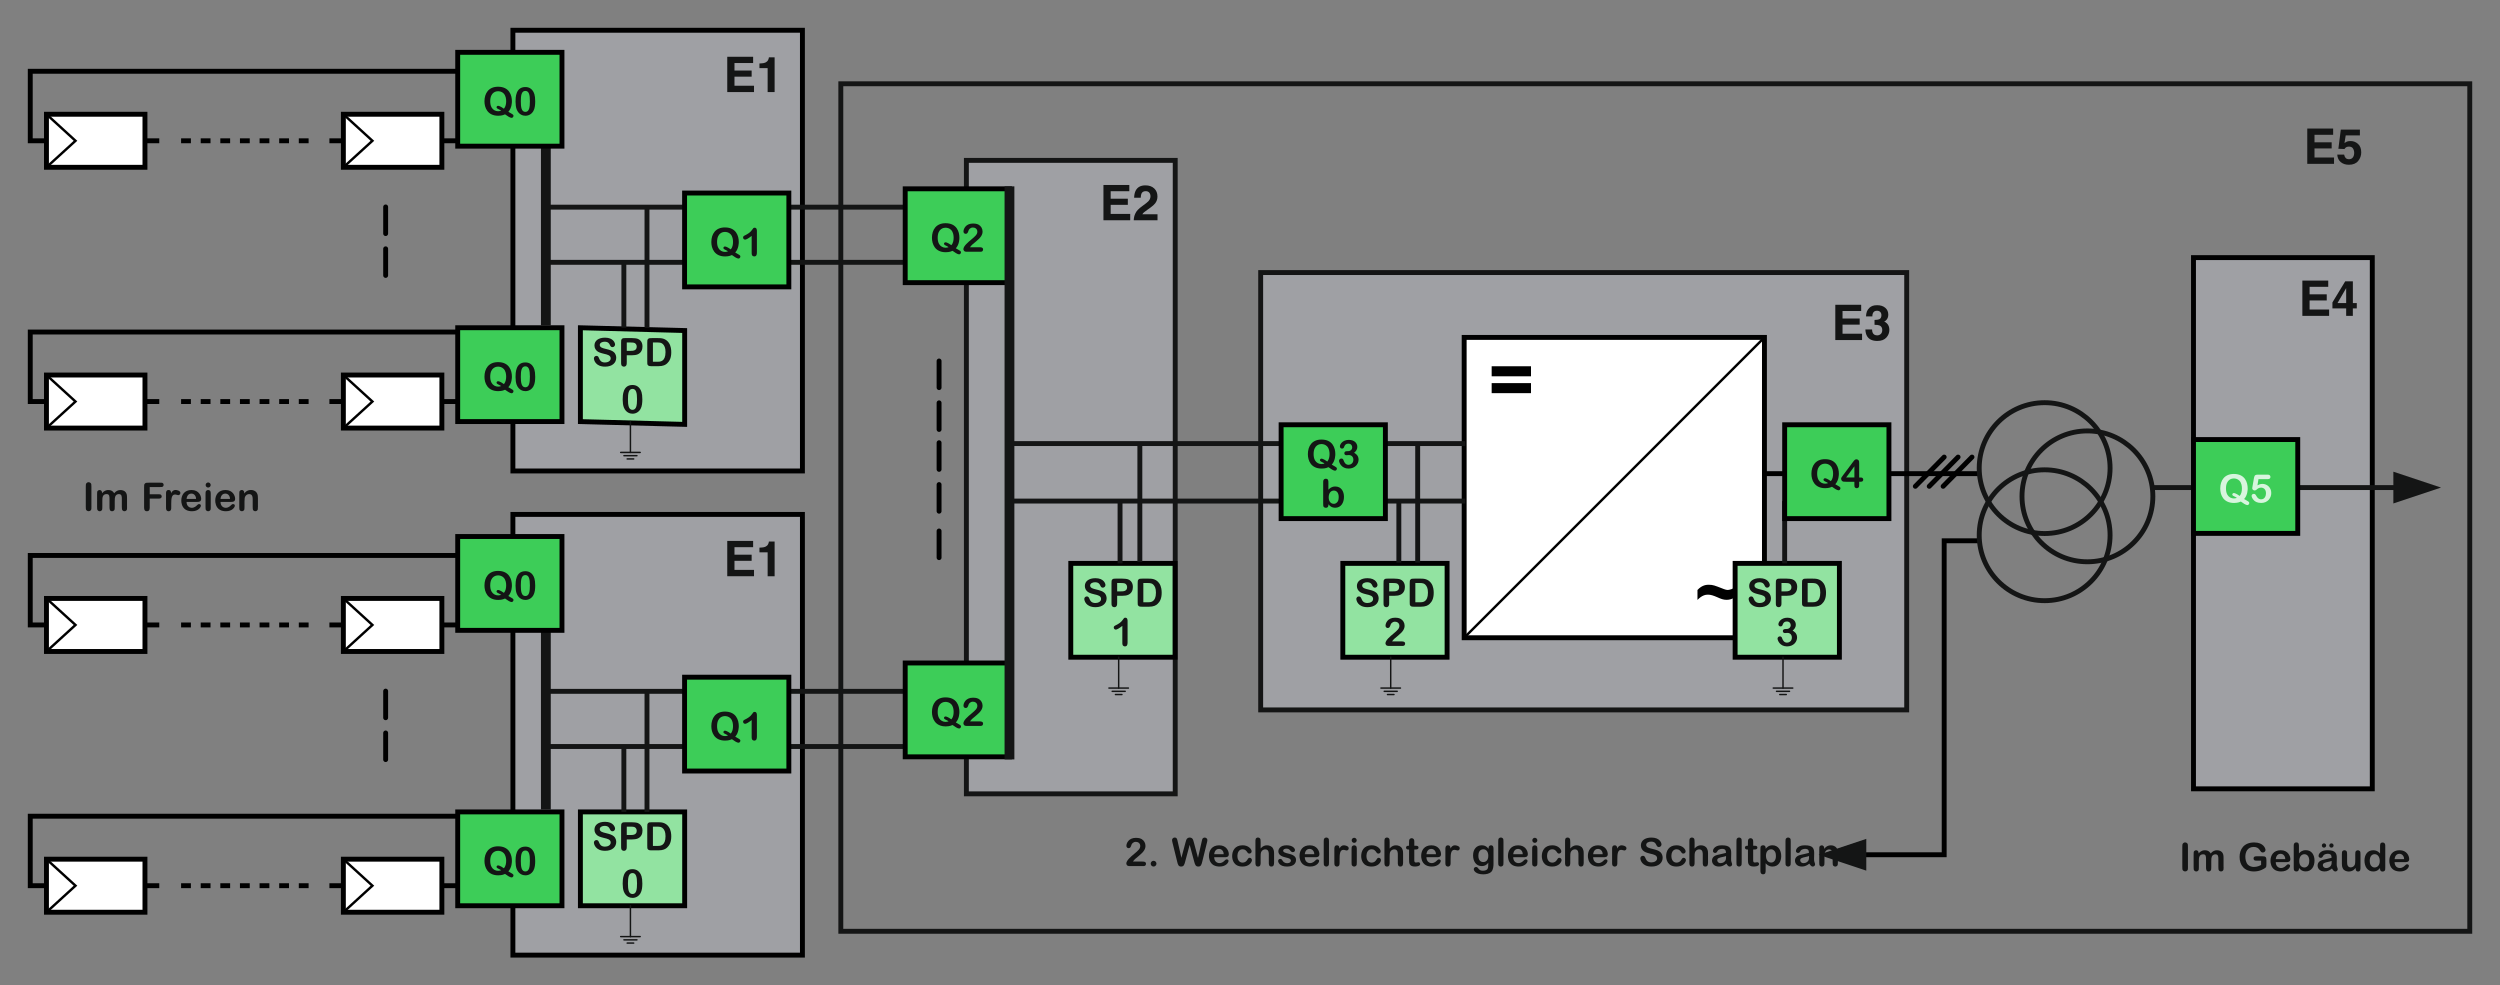 <?xml version="1.0" encoding="iso-8859-1"?>
<!-- Generator: Adobe Illustrator 19.2.1, SVG Export Plug-In . SVG Version: 6.00 Build 0)  -->
<svg version="1.1" id="Calque_2" xmlns="http://www.w3.org/2000/svg" xmlns:xlink="http://www.w3.org/1999/xlink" x="0px" y="0px"
	 width="906.32px" height="357.23px" viewBox="0 0 906.32 357.23" style="enable-background:new 0 0 906.32 357.23;"
	 xml:space="preserve">
<rect x="0" y="0" width="906.32" height="357.23" fill="#808080" stroke="none"/>
<style type="text/css">
	.st0{fill:#9FA0A4;stroke:#141515;stroke-width:1.778;stroke-miterlimit:3.864;}
	.st1{fill:#141515;}
	.st2{fill:none;stroke:#000000;stroke-width:1.778;}
	.st3{fill:#FFFFFF;stroke:#000000;stroke-width:1.778;}
	.st4{fill:none;stroke:#000000;stroke-width:0.889;}
	.st5{fill:none;stroke:#000000;stroke-width:1.778;stroke-dasharray:3.556,3.556,3.556,3.556,3.556,3.556;}
	.st6{fill:#9FA0A4;stroke:#000000;stroke-width:1.778;stroke-miterlimit:3.864;}
	.st7{fill:#141515;stroke:#000000;stroke-width:1.778;stroke-miterlimit:3.864;}
	.st8{fill:#92E3A1;stroke:#000000;stroke-width:1.778;stroke-miterlimit:3.864;}
	.st9{fill:none;stroke:#141515;stroke-width:0.533;stroke-linecap:round;stroke-miterlimit:3.864;}
	.st10{fill:#141515;stroke:#000000;stroke-width:1.778;stroke-linecap:round;}
	.st11{fill:#FFFFFF;stroke:#000000;stroke-width:1.778;stroke-miterlimit:3.864;}
	.st12{fill:none;stroke:#000000;stroke-width:0.889;stroke-miterlimit:3.864;}
	.st13{fill:none;stroke:#141515;stroke-width:3.556;stroke-miterlimit:3.864;}
	.st14{fill:#3DCD58;stroke:#000000;stroke-width:1.778;stroke-miterlimit:3.864;}
	.st15{fill:none;stroke:#141515;stroke-width:1.778;stroke-miterlimit:3.864;}
	
		.st16{fill:none;stroke:#000000;stroke-width:1.778;stroke-linecap:round;stroke-miterlimit:3.864;stroke-dasharray:21.333,3.556,3.556,3.556,3.556,3.556;}
	.st17{fill:#141515;stroke:#141515;stroke-width:1.778;stroke-miterlimit:3.864;}
	.st18{fill:#D8F5DE;}
	.st19{fill:none;stroke:#000000;stroke-width:1.778;stroke-miterlimit:3.864;}
	.st20{fill:#141515;stroke:#141515;stroke-width:3.556;stroke-miterlimit:3.864;}
	.st21{fill:none;}
</style>
<rect x="350.34" y="58.14" class="st0" width="75.71" height="229.65"/>
<rect x="457.03" y="98.81" class="st0" width="234.2" height="158.55"/>
<g>
	<path class="st1" d="M33.15,183.63c0,0.74,0.01,1.11-0.26,1.39c-0.16,0.16-0.41,0.31-0.75,0.31c-0.27,0-0.55-0.11-0.77-0.31
		c-0.28-0.26-0.27-0.67-0.27-1.39v-7.11c0-0.74,0-1.11,0.27-1.38c0.16-0.16,0.41-0.33,0.75-0.33c0.27,0,0.55,0.11,0.75,0.31
		c0.28,0.28,0.27,0.67,0.27,1.39V183.63z"/>
	<path class="st1" d="M46.07,183.72c0,0.71,0,1.07-0.26,1.34c-0.17,0.17-0.41,0.28-0.68,0.28c-0.26,0-0.51-0.1-0.7-0.3
		c-0.24-0.27-0.26-0.65-0.26-1.32v-2.77c0-0.92,0-1.83-1.08-1.83c-0.6,0-1.1,0.36-1.28,0.81c-0.17,0.41-0.21,0.78-0.21,1.69v2.1
		c0,0.71,0,1.07-0.26,1.34c-0.2,0.2-0.46,0.28-0.7,0.28c-0.94,0-0.94-0.87-0.94-1.62v-2.6c0-1.14,0.03-2-1.04-2
		c-1.56,0-1.56,1.42-1.56,2.46v2.15c0,0.71,0,1.07-0.26,1.32c-0.17,0.17-0.38,0.3-0.67,0.3c-0.26,0-0.51-0.1-0.7-0.3
		c-0.27-0.26-0.27-0.65-0.27-1.32v-4.59c0-0.65,0-0.98,0.24-1.21c0.16-0.16,0.38-0.28,0.65-0.28c0.36,0,0.67,0.21,0.78,0.44
		c0.13,0.26,0.13,0.51,0.13,0.73c0.88-1.08,1.76-1.17,2.29-1.17c1.42,0,1.91,0.85,2.09,1.17c0.7-0.84,1.45-1.17,2.26-1.17
		c0.65,0,1.46,0.21,1.88,0.75c0.43,0.55,0.53,1.04,0.53,2.06V183.72z"/>
	<path class="st1" d="M54.28,179.18h3.07c0.55,0,0.84,0.01,1.04,0.23c0.1,0.1,0.24,0.3,0.24,0.55c0,0.3-0.16,0.51-0.26,0.58
		c-0.24,0.2-0.53,0.23-1.02,0.23h-3.07v2.86c0,0.6,0.1,1.71-1.02,1.71c-1.07,0-1.02-0.98-1.02-1.71v-6.91c0-0.94,0-1.11,0.3-1.42
		c0.3-0.31,0.55-0.31,1.42-0.31h4.05c0.57,0,0.87,0,1.08,0.21c0.13,0.13,0.24,0.33,0.24,0.58c0,0.21-0.09,0.43-0.24,0.58
		c-0.21,0.21-0.51,0.21-1.08,0.21h-3.73V179.18z"/>
	<path class="st1" d="M60.18,178.91c0-0.34,0-1.28,0.94-1.28c0.87,0,0.9,0.82,0.91,1.18c0.3-0.54,0.67-1.18,1.64-1.18
		c0.38,0,1.72,0.24,1.72,1.08c0,0.51-0.43,0.8-0.74,0.8c-0.34,0-0.73-0.24-1.22-0.24c-1.22,0-1.35,1.56-1.35,3.34v1.1
		c0,0.61,0,0.9-0.13,1.17c-0.1,0.2-0.43,0.47-0.81,0.47c-0.34,0-0.71-0.21-0.82-0.47c-0.13-0.27-0.13-0.48-0.13-1.09V178.91z"/>
	<path class="st1" d="M67.63,181.96c0.03,1.62,1.11,2.13,1.91,2.13c0.97,0,1.58-0.63,1.79-0.84c0.38-0.38,0.55-0.51,0.87-0.51
		c0.33,0,0.63,0.23,0.63,0.55c0,0.6-0.91,2.05-3.24,2.05c-0.53,0-1.46-0.08-2.19-0.51c-1.55-0.91-1.68-2.73-1.68-3.34
		c0-2.02,1.12-3.85,3.71-3.85c2.73,0,3.5,2.18,3.5,3.2c0,1.12-0.94,1.12-1.56,1.12H67.63z M71.09,180.88
		c-0.04-0.51-0.09-0.8-0.3-1.14c-0.38-0.61-0.91-0.8-1.42-0.8c-0.71,0-1.18,0.37-1.46,0.92c-0.17,0.34-0.24,0.74-0.27,1.01H71.09z"
		/>
	<path class="st1" d="M76.41,183.78c0,0.67,0,1.02-0.26,1.27c-0.14,0.14-0.38,0.3-0.68,0.3c-0.26,0-0.51-0.11-0.7-0.3
		c-0.26-0.24-0.26-0.6-0.26-1.27v-4.58c0-0.68,0-1.02,0.26-1.28c0.17-0.16,0.4-0.28,0.68-0.28c0.4,0,0.73,0.24,0.82,0.47
		c0.13,0.28,0.13,0.64,0.13,1.08V183.78z M75.47,176.75c-0.51,0-0.92-0.41-0.92-0.92c0-0.5,0.41-0.92,0.92-0.92
		c0.5,0,0.91,0.43,0.91,0.92C76.38,176.34,75.97,176.75,75.47,176.75z"/>
	<path class="st1" d="M79.94,181.96c0.03,1.62,1.11,2.13,1.91,2.13c0.97,0,1.58-0.63,1.79-0.84c0.38-0.38,0.55-0.51,0.87-0.51
		c0.33,0,0.63,0.23,0.63,0.55c0,0.6-0.91,2.05-3.24,2.05c-0.53,0-1.46-0.08-2.19-0.51c-1.55-0.91-1.68-2.73-1.68-3.34
		c0-2.02,1.12-3.85,3.71-3.85c2.73,0,3.5,2.18,3.5,3.2c0,1.12-0.94,1.12-1.56,1.12H79.94z M83.39,180.88
		c-0.04-0.51-0.09-0.8-0.3-1.14c-0.38-0.61-0.91-0.8-1.42-0.8c-0.71,0-1.18,0.37-1.46,0.92c-0.17,0.34-0.24,0.74-0.27,1.01H83.39z"
		/>
	<path class="st1" d="M93.5,183.78c0,0.63,0,1.04-0.26,1.28c-0.14,0.13-0.37,0.28-0.68,0.28c-0.24,0-0.5-0.11-0.68-0.27
		c-0.26-0.26-0.27-0.65-0.27-1.29v-2.73c0-0.65,0.01-1.93-1.28-1.93c-0.58,0-1.15,0.34-1.39,0.81c-0.21,0.4-0.3,0.68-0.3,1.89v1.96
		c0,0.63,0,1.04-0.27,1.28c-0.14,0.13-0.37,0.28-0.67,0.28c-0.24,0-0.5-0.11-0.68-0.27c-0.27-0.26-0.27-0.65-0.27-1.29v-4.68
		c0-0.6,0-0.98,0.26-1.21c0.13-0.13,0.36-0.26,0.64-0.26c0.34,0,0.63,0.2,0.74,0.4c0.16,0.28,0.14,0.61,0.14,0.88
		c0.3-0.38,1-1.28,2.45-1.28c0.63,0,1.55,0.18,2.13,1.07c0.4,0.61,0.4,1.49,0.4,1.96V183.78z"/>
</g>
<polyline class="st2" points="199.24,25.84 10.97,25.84 10.97,51.04 57.74,51.04 "/>
<g>
	<rect x="16.84" y="41.42" class="st3" width="35.71" height="19.23"/>
	<polyline class="st4" points="16.84,41.42 27.37,51.04 16.84,60.65 	"/>
</g>
<line class="st2" x1="119.42" y1="51.04" x2="199.24" y2="51.04"/>
<g>
	<rect x="124.48" y="41.42" class="st3" width="35.71" height="19.23"/>
	<polyline class="st4" points="124.48,41.42 135.01,51.04 124.48,60.65 	"/>
</g>
<line class="st5" x1="65.65" y1="51.04" x2="113.1" y2="51.04"/>
<polyline class="st2" points="199.24,120.37 10.97,120.37 10.97,145.57 57.74,145.57 "/>
<g>
	<rect x="16.84" y="135.96" class="st3" width="35.71" height="19.23"/>
	<polyline class="st4" points="16.84,135.96 27.37,145.57 16.84,155.18 	"/>
</g>
<line class="st2" x1="119.42" y1="145.57" x2="199.24" y2="145.57"/>
<g>
	<rect x="124.48" y="135.96" class="st3" width="35.71" height="19.23"/>
	<polyline class="st4" points="124.48,135.96 135.01,145.57 124.48,155.18 	"/>
</g>
<line class="st5" x1="65.65" y1="145.57" x2="113.1" y2="145.57"/>
<rect x="795.2" y="93.39" class="st6" width="64.82" height="192.58"/>
<g>
	<path class="st1" d="M844.06,103.98h-6.77v2.72h6.22v2.22h-6.22v3.29h7.08v2.3h-9.7v-12.79h9.38V103.98z"/>
	<path class="st1" d="M854.39,111.8h-1.42v2.71h-2.42v-2.71h-4.98v-2.16l4.63-7.64h2.78v7.86h1.42V111.8z M850.55,109.87v-5.42
		l-3.14,5.42H850.55z"/>
</g>
<g>
	<path class="st1" d="M845.84,48.87h-6.77v2.72h6.22v2.22h-6.22v3.29h7.08v2.3h-9.7V46.6h9.38V48.87z"/>
	<path class="st1" d="M849.81,56.03c0.1,0.54,0.29,0.95,0.56,1.25c0.28,0.29,0.68,0.44,1.21,0.44c0.61,0,1.08-0.22,1.4-0.65
		c0.32-0.43,0.48-0.97,0.48-1.63c0-0.64-0.15-1.18-0.45-1.63c-0.3-0.44-0.77-0.66-1.4-0.66c-0.3,0-0.56,0.04-0.78,0.11
		c-0.39,0.14-0.68,0.4-0.88,0.77l-2.22-0.1l0.88-6.95h6.92v2.1h-5.14l-0.45,2.75c0.38-0.25,0.68-0.41,0.89-0.5
		c0.36-0.13,0.79-0.2,1.31-0.2c1.04,0,1.95,0.35,2.72,1.05s1.16,1.72,1.16,3.06c0,1.16-0.37,2.2-1.12,3.12
		c-0.75,0.91-1.86,1.37-3.35,1.37c-1.2,0-2.18-0.32-2.95-0.96c-0.77-0.64-1.2-1.55-1.28-2.73H849.81z"/>
</g>
<line class="st7" x1="633.55" y1="171.71" x2="717.6" y2="171.71"/>
<g>
	<g>
		<rect x="486.81" y="204.24" class="st8" width="37.8" height="34.02"/>
		<g>
			<path class="st1" d="M495.78,220.12c-3.53,0-4.07-2.42-4.07-3c0-0.41,0.33-0.9,0.94-0.9c0.57,0,0.73,0.38,1.04,1.11
				c0.17,0.41,0.6,1.28,2.02,1.28c0.98,0,2.08-0.46,2.08-1.49c0-1.11-1.17-1.38-2.43-1.66c-1.49-0.36-1.99-0.6-2.45-0.95
				c-0.51-0.41-1-1.07-1-2.06c0-1.71,1.42-2.84,3.83-2.84c3.04,0,3.64,1.95,3.64,2.49c0,0.38-0.33,0.95-0.94,0.95
				c-0.55,0-0.74-0.37-1.01-0.92c-0.17-0.34-0.51-1.05-1.82-1.05c-0.87,0-1.78,0.38-1.78,1.2c0,0.91,1.14,1.17,2.2,1.42
				c1.69,0.4,2.29,0.68,2.83,1.11c0.78,0.61,0.94,1.59,0.94,2.1C499.8,218.67,498.42,220.12,495.78,220.12z"/>
			<path class="st1" d="M503.62,218.41c0,0.36,0.03,1.02-0.26,1.37c-0.14,0.16-0.33,0.34-0.78,0.34c-0.38,0-0.75-0.23-0.88-0.5
				c-0.13-0.31-0.13-0.54-0.13-1.21v-6.91c0-0.87,0-1.11,0.31-1.45c0.26-0.28,0.7-0.28,1.15-0.28h2.49c0.74,0,1.62,0.09,2.09,0.27
				c1.59,0.63,1.71,2.19,1.71,2.73c0,1.18-0.43,2.32-1.74,2.89c-0.55,0.24-1.35,0.33-2.06,0.33h-1.91V218.41z M503.62,211.36v3.03
				h1.41c0.61,0,2.2,0.04,2.2-1.52c0-0.57-0.26-1.02-0.68-1.28c-0.36-0.21-1.08-0.23-1.52-0.23H503.62z"/>
			<path class="st1" d="M512.78,219.95c-0.84,0-1.19,0-1.52-0.41c-0.2-0.24-0.2-0.54-0.2-1.31v-6.73c0-0.9,0-1.09,0.3-1.42
				c0.29-0.31,0.63-0.31,1.42-0.31h2.23c1.07,0,2.69,0.04,3.85,1.68c0.81,1.14,0.9,2.67,0.9,3.44c0,2-0.58,3.21-1.52,4.07
				c-0.54,0.5-1.38,1-3.19,1H512.78z M513.1,218.35h1.58c1.04,0,2.99,0,2.99-3.5c0-1.64-0.43-2.33-0.88-2.82
				c-0.5-0.53-0.98-0.68-2.32-0.68h-1.37V218.35z"/>
			<path class="st1" d="M503.5,234.17c-0.21,0-0.51-0.01-0.75-0.13c-0.26-0.14-0.48-0.5-0.48-0.81c0-1.11,1.66-2.49,2.89-3.51
				c1.48-1.24,2.16-1.86,2.16-2.83c0-1.05-0.85-1.51-1.59-1.51c-1,0-1.46,0.73-1.56,1.01c-0.28,0.83-0.43,1.28-1.05,1.28
				c-0.4,0-0.83-0.26-0.83-0.84c0-0.92,0.77-2.9,3.47-2.9c0.26,0,1.31,0.01,2.03,0.43c0.88,0.5,1.42,1.45,1.42,2.47
				c0,1.14-0.58,2.15-2.33,3.57c-1.46,1.18-1.63,1.34-2.22,2.13h3.4c0.43,0,1.34-0.01,1.34,0.81c0,0.33-0.2,0.63-0.4,0.73
				s-0.46,0.1-0.67,0.1H503.5z"/>
		</g>
	</g>
	<g>
		<line class="st9" x1="504.17" y1="238.26" x2="504.17" y2="249.44"/>
		<line class="st9" x1="500.64" y1="249.44" x2="507.7" y2="249.44"/>
		<line class="st9" x1="501.82" y1="250.62" x2="506.52" y2="250.62"/>
		<line class="st9" x1="503" y1="251.79" x2="505.35" y2="251.79"/>
	</g>
</g>
<g>
	<g>
		<rect x="388.19" y="204.24" class="st8" width="37.8" height="34.02"/>
		<g>
			<path class="st1" d="M397.16,220.12c-3.53,0-4.07-2.42-4.07-3c0-0.41,0.33-0.9,0.94-0.9c0.57,0,0.73,0.38,1.04,1.11
				c0.17,0.41,0.6,1.28,2.02,1.28c0.98,0,2.08-0.46,2.08-1.49c0-1.11-1.17-1.38-2.43-1.66c-1.49-0.36-1.99-0.6-2.45-0.95
				c-0.51-0.41-1-1.07-1-2.06c0-1.71,1.42-2.84,3.83-2.84c3.04,0,3.64,1.95,3.64,2.49c0,0.38-0.33,0.95-0.94,0.95
				c-0.55,0-0.74-0.37-1.01-0.92c-0.17-0.34-0.51-1.05-1.82-1.05c-0.87,0-1.78,0.38-1.78,1.2c0,0.91,1.14,1.17,2.2,1.42
				c1.69,0.4,2.29,0.68,2.83,1.11c0.78,0.61,0.94,1.59,0.94,2.1C401.19,218.67,399.81,220.12,397.16,220.12z"/>
			<path class="st1" d="M405,218.41c0,0.36,0.03,1.02-0.26,1.37c-0.14,0.16-0.33,0.34-0.78,0.34c-0.38,0-0.75-0.23-0.88-0.5
				c-0.13-0.31-0.13-0.54-0.13-1.21v-6.91c0-0.87,0-1.11,0.31-1.45c0.26-0.28,0.7-0.28,1.15-0.28h2.49c0.74,0,1.62,0.09,2.09,0.27
				c1.59,0.63,1.71,2.19,1.71,2.73c0,1.18-0.43,2.32-1.73,2.89c-0.55,0.24-1.35,0.33-2.06,0.33H405V218.41z M405,211.36v3.03h1.41
				c0.61,0,2.2,0.04,2.2-1.52c0-0.57-0.26-1.02-0.68-1.28c-0.36-0.21-1.08-0.23-1.52-0.23H405z"/>
			<path class="st1" d="M414.16,219.95c-0.84,0-1.19,0-1.52-0.41c-0.2-0.24-0.2-0.54-0.2-1.31v-6.73c0-0.9,0-1.09,0.3-1.42
				c0.28-0.31,0.63-0.31,1.42-0.31h2.23c1.07,0,2.69,0.04,3.85,1.68c0.81,1.14,0.9,2.67,0.9,3.44c0,2-0.58,3.21-1.52,4.07
				c-0.54,0.5-1.38,1-3.19,1H414.16z M414.49,218.35h1.58c1.04,0,2.99,0,2.99-3.5c0-1.64-0.43-2.33-0.88-2.82
				c-0.5-0.53-0.98-0.68-2.32-0.68h-1.37V218.35z"/>
			<path class="st1" d="M408.77,232.95c0,0.36,0,1.39-0.94,1.39c-0.34,0-0.68-0.19-0.81-0.44c-0.14-0.28-0.14-0.55-0.14-0.87v-6.13
				c-1.24,0.94-1.96,1.35-2.36,1.35c-0.41,0-0.75-0.3-0.75-0.78c0-0.38,0.24-0.57,0.84-0.85c0.64-0.31,1.81-0.95,2.45-1.95
				c0.34-0.53,0.47-0.74,0.9-0.74c0.82,0,0.82,0.91,0.82,1.24V232.95z"/>
		</g>
	</g>
	<g>
		<line class="st9" x1="405.55" y1="238.26" x2="405.55" y2="249.44"/>
		<line class="st9" x1="402.02" y1="249.44" x2="409.08" y2="249.44"/>
		<line class="st9" x1="403.2" y1="250.62" x2="407.91" y2="250.62"/>
		<line class="st9" x1="404.38" y1="251.79" x2="406.73" y2="251.79"/>
	</g>
</g>
<polyline class="st1" points="867.66,171 884.94,176.76 867.66,182.52 "/>
<g>
	<line class="st10" x1="704.82" y1="165.7" x2="694.36" y2="176.3"/>
	<line class="st10" x1="709.86" y1="165.7" x2="699.4" y2="176.3"/>
	<line class="st10" x1="714.9" y1="165.7" x2="704.44" y2="176.3"/>
	<path class="st10" d="M699.94,175.35"/>
	<path class="st10" d="M706.39,168.9"/>
</g>
<g>
	<rect x="530.8" y="122.32" class="st11" width="108.86" height="108.88"/>
	<line class="st12" x1="639.66" y1="122.32" x2="531.44" y2="230.56"/>
	<g>
		<g>
			<g>
				<path d="M540.77,136.42v-3.64h14.26v3.64H540.77z M540.77,142.53v-3.64h14.26v3.64H540.77z"/>
			</g>
		</g>
	</g>
	<g>
		<g>
			<g>
				<path d="M615.37,213.9c1.74-1.91,3.44-1.91,4.13-1.91c1.48,0,2.22,0.31,4.64,1.25c1.37,0.57,1.85,0.63,2.19,0.63
					c0.31,0,2.02-0.06,3.81-1.99v3.73c-0.28,0.31-1.96,1.85-4.15,1.85c-1.25,0-2.13-0.37-3.47-0.97c-1.39-0.6-2.33-0.91-3.33-0.91
					c-0.88,0-2.16,0.2-3.81,1.91V213.9z"/>
			</g>
		</g>
	</g>
</g>
<g>
	<path class="st1" d="M409.42,69.32h-6.77v2.72h6.22v2.22h-6.22v3.29h7.08v2.3h-9.7V67.06h9.38V69.32z"/>
	<path class="st1" d="M411.6,77.38c0.35-0.84,1.19-1.73,2.5-2.66c1.14-0.82,1.88-1.4,2.21-1.75c0.52-0.55,0.77-1.15,0.77-1.81
		c0-0.53-0.15-0.98-0.44-1.33c-0.3-0.35-0.72-0.53-1.27-0.53c-0.75,0-1.26,0.28-1.54,0.84c-0.16,0.32-0.25,0.84-0.28,1.54h-2.4
		c0.04-1.07,0.23-1.94,0.58-2.6c0.66-1.26,1.83-1.88,3.52-1.88c1.33,0,2.39,0.37,3.18,1.11c0.79,0.74,1.18,1.71,1.18,2.93
		c0,0.93-0.28,1.76-0.83,2.48c-0.37,0.48-0.97,1.02-1.8,1.61l-0.99,0.7c-0.62,0.44-1.04,0.76-1.27,0.95
		c-0.23,0.2-0.42,0.43-0.58,0.69h5.49v2.18h-8.62C411.04,78.95,411.23,78.13,411.6,77.38z"/>
</g>
<rect x="185.94" y="10.97" class="st6" width="104.96" height="159.77"/>
<g>
	<g>
		<polygon class="st8" points="248.21,153.85 210.41,152.84 210.41,118.82 248.21,119.83 		"/>
		<g>
			<path class="st1" d="M219.38,132.92c-3.53,0-4.07-2.42-4.07-3c0-0.41,0.33-0.9,0.94-0.9c0.57,0,0.73,0.38,1.04,1.11
				c0.17,0.41,0.6,1.28,2.02,1.28c0.98,0,2.08-0.46,2.08-1.49c0-1.11-1.17-1.38-2.43-1.66c-1.49-0.36-1.99-0.6-2.45-0.95
				c-0.51-0.41-1-1.07-1-2.06c0-1.71,1.42-2.84,3.83-2.84c3.04,0,3.64,1.95,3.64,2.49c0,0.38-0.33,0.95-0.94,0.95
				c-0.55,0-0.74-0.37-1.01-0.92c-0.17-0.34-0.51-1.05-1.82-1.05c-0.87,0-1.78,0.38-1.78,1.19c0,0.91,1.14,1.17,2.2,1.42
				c1.69,0.4,2.29,0.68,2.83,1.11c0.78,0.61,0.94,1.59,0.94,2.1C223.4,131.47,222.02,132.92,219.38,132.92z"/>
			<path class="st1" d="M227.22,131.21c0,0.36,0.03,1.02-0.26,1.37c-0.14,0.16-0.33,0.34-0.78,0.34c-0.38,0-0.75-0.23-0.88-0.5
				c-0.13-0.31-0.13-0.54-0.13-1.21v-6.91c0-0.87,0-1.11,0.31-1.45c0.26-0.28,0.7-0.28,1.15-0.28h2.49c0.74,0,1.62,0.09,2.09,0.27
				c1.59,0.63,1.71,2.19,1.71,2.73c0,1.18-0.43,2.32-1.73,2.89c-0.55,0.24-1.35,0.33-2.06,0.33h-1.91V131.21z M227.22,124.16v3.03
				h1.41c0.61,0,2.2,0.04,2.2-1.52c0-0.57-0.26-1.02-0.68-1.28c-0.36-0.21-1.08-0.23-1.52-0.23H227.22z"/>
			<path class="st1" d="M236.37,132.75c-0.84,0-1.19,0-1.52-0.41c-0.2-0.24-0.2-0.54-0.2-1.31v-6.73c0-0.9,0-1.1,0.3-1.42
				c0.28-0.31,0.63-0.31,1.42-0.31h2.23c1.07,0,2.69,0.04,3.85,1.68c0.81,1.14,0.9,2.67,0.9,3.44c0,2-0.58,3.21-1.52,4.07
				c-0.54,0.5-1.38,1-3.19,1H236.37z M236.7,131.15h1.58c1.04,0,2.99,0,2.99-3.5c0-1.64-0.43-2.33-0.88-2.82
				c-0.5-0.53-0.98-0.68-2.32-0.68h-1.37V131.15z"/>
			<path class="st1" d="M232.21,148.26c-0.61,1.08-1.66,1.72-2.89,1.72c-0.81,0-2.38-0.31-3.17-2.3c-0.28-0.71-0.41-1.81-0.41-2.82
				c0-1.56,0.07-5.29,3.56-5.29c1.48,0,2.25,0.78,2.57,1.21c0.53,0.68,1,1.61,1,4.04C232.86,145.99,232.76,147.3,232.21,148.26z
				 M229.29,140.98c-1.44,0-1.64,1.78-1.64,3.77c0,2.03,0.2,3.83,1.64,3.83c1.42,0,1.65-1.66,1.65-3.88
				C230.94,142.38,230.6,140.98,229.29,140.98z"/>
		</g>
	</g>
	<g>
		<line class="st9" x1="228.55" y1="152.84" x2="228.55" y2="164.02"/>
		<line class="st9" x1="225.02" y1="164.02" x2="232.08" y2="164.02"/>
		<line class="st9" x1="226.2" y1="165.2" x2="230.9" y2="165.2"/>
		<line class="st9" x1="227.37" y1="166.38" x2="229.73" y2="166.38"/>
	</g>
</g>
<line class="st13" x1="197.89" y1="52.99" x2="197.89" y2="117.93"/>
<g>
	<rect x="165.93" y="118.81" class="st14" width="37.8" height="34.02"/>
	<g>
		<path class="st1" d="M185.47,141.06c0.61,0.34,0.68,0.54,0.68,0.77c0,0.41-0.34,0.74-0.68,0.74c-0.58,0-1.62-0.74-2.38-1.28
			c-0.98,0.5-2.15,0.51-2.47,0.51c-3.91,0-4.99-2.97-4.99-5.22c0-2.93,1.52-5.3,4.93-5.3c4.08,0,5.02,3.1,5.02,5.25
			c0,0.37,0,2.43-1.29,3.84C184.65,140.61,184.73,140.65,185.47,141.06z M183.5,136.54c0-0.81-0.13-2-0.91-2.82
			c-0.63-0.65-1.46-0.81-2.05-0.81c-0.48,0-2.82,0.17-2.82,3.63c0,0.78,0.11,1.58,0.5,2.26c0.5,0.88,1.41,1.37,2.38,1.37
			c0.55,0,0.92-0.16,1.07-0.21c-0.21-0.16-0.4-0.3-0.88-0.51c-0.58-0.26-0.78-0.46-0.78-0.74c0-0.18,0.21-0.51,0.53-0.51
			c0.67,0,1.86,0.85,2.15,1.05C183.31,138.5,183.5,137.51,183.5,136.54z"/>
		<path class="st1" d="M193.37,140.08c-0.61,1.08-1.66,1.72-2.89,1.72c-0.81,0-2.38-0.31-3.17-2.3c-0.28-0.71-0.41-1.81-0.41-2.82
			c0-1.56,0.07-5.29,3.56-5.29c1.48,0,2.25,0.78,2.57,1.21c0.53,0.68,1,1.61,1,4.04C194.02,137.81,193.92,139.12,193.37,140.08z
			 M190.45,132.8c-1.44,0-1.64,1.78-1.64,3.77c0,2.03,0.2,3.83,1.64,3.83c1.42,0,1.65-1.66,1.65-3.88
			C192.1,134.2,191.76,132.8,190.45,132.8z"/>
	</g>
</g>
<g>
	<rect x="165.93" y="18.97" class="st14" width="37.8" height="34.02"/>
	<g>
		<path class="st1" d="M185.47,41.22c0.61,0.34,0.68,0.54,0.68,0.77c0,0.41-0.34,0.74-0.68,0.74c-0.58,0-1.62-0.74-2.38-1.28
			c-0.98,0.5-2.15,0.51-2.47,0.51c-3.91,0-4.99-2.97-4.99-5.22c0-2.93,1.52-5.3,4.93-5.3c4.08,0,5.02,3.1,5.02,5.25
			c0,0.37,0,2.43-1.29,3.84C184.65,40.77,184.73,40.81,185.47,41.22z M183.5,36.7c0-0.81-0.13-2-0.91-2.82
			c-0.63-0.65-1.46-0.81-2.05-0.81c-0.48,0-2.82,0.17-2.82,3.63c0,0.78,0.11,1.58,0.5,2.26c0.5,0.88,1.41,1.37,2.38,1.37
			c0.55,0,0.92-0.16,1.07-0.21c-0.21-0.16-0.4-0.3-0.88-0.51c-0.58-0.26-0.78-0.46-0.78-0.74c0-0.18,0.21-0.51,0.53-0.51
			c0.67,0,1.86,0.85,2.15,1.05C183.31,38.66,183.5,37.67,183.5,36.7z"/>
		<path class="st1" d="M193.37,40.24c-0.61,1.08-1.66,1.72-2.89,1.72c-0.81,0-2.38-0.31-3.17-2.3c-0.28-0.71-0.41-1.81-0.41-2.82
			c0-1.56,0.07-5.29,3.56-5.29c1.48,0,2.25,0.78,2.57,1.21c0.53,0.68,1,1.61,1,4.04C194.02,37.97,193.92,39.27,193.37,40.24z
			 M190.45,32.96c-1.44,0-1.64,1.78-1.64,3.77c0,2.03,0.2,3.83,1.64,3.83c1.42,0,1.65-1.66,1.65-3.88
			C192.1,34.35,191.76,32.96,190.45,32.96z"/>
	</g>
</g>
<line class="st15" x1="199.24" y1="75.1" x2="359.92" y2="75.1"/>
<line class="st15" x1="199.24" y1="95.1" x2="360.61" y2="95.1"/>
<line class="st15" x1="234.55" y1="75.63" x2="234.55" y2="118.82"/>
<line class="st15" x1="226.17" y1="95.1" x2="226.17" y2="118.82"/>
<g>
	<line class="st16" x1="139.81" y1="75.02" x2="139.81" y2="84.68"/>
	<line class="st16" x1="139.81" y1="90.2" x2="139.81" y2="99.85"/>
</g>
<g>
	<g>
		<line class="st16" x1="340.44" y1="130.87" x2="340.44" y2="140.52"/>
		<line class="st16" x1="340.44" y1="146.04" x2="340.44" y2="155.69"/>
	</g>
	<g>
		<line class="st16" x1="340.44" y1="160.5" x2="340.44" y2="170.16"/>
		<line class="st16" x1="340.44" y1="175.67" x2="340.44" y2="185.33"/>
	</g>
	<line class="st16" x1="340.44" y1="192.5" x2="340.44" y2="202.16"/>
</g>
<g>
	<rect x="248.18" y="69.98" class="st14" width="37.8" height="34.02"/>
	<g>
		<path class="st1" d="M267.72,92.23c0.61,0.34,0.68,0.54,0.68,0.77c0,0.41-0.34,0.74-0.68,0.74c-0.58,0-1.62-0.74-2.38-1.28
			c-0.98,0.5-2.15,0.51-2.47,0.51c-3.91,0-4.99-2.97-4.99-5.22c0-2.93,1.52-5.3,4.93-5.3c4.08,0,5.02,3.1,5.02,5.25
			c0,0.37,0,2.43-1.29,3.84C266.89,91.77,266.98,91.81,267.72,92.23z M265.74,87.7c0-0.81-0.13-2-0.91-2.82
			c-0.63-0.65-1.46-0.81-2.05-0.81c-0.48,0-2.82,0.17-2.82,3.63c0,0.78,0.11,1.58,0.5,2.26c0.5,0.88,1.41,1.37,2.38,1.37
			c0.55,0,0.92-0.16,1.07-0.21c-0.21-0.16-0.4-0.3-0.88-0.51c-0.58-0.26-0.78-0.46-0.78-0.74c0-0.18,0.21-0.51,0.53-0.51
			c0.67,0,1.86,0.85,2.15,1.05C265.56,89.67,265.74,88.67,265.74,87.7z"/>
		<path class="st1" d="M274.39,91.57c0,0.36,0,1.39-0.94,1.39c-0.34,0-0.68-0.19-0.81-0.44c-0.14-0.28-0.14-0.55-0.14-0.87v-6.13
			c-1.24,0.94-1.96,1.35-2.36,1.35c-0.41,0-0.75-0.3-0.75-0.78c0-0.38,0.24-0.57,0.84-0.85c0.64-0.31,1.81-0.95,2.45-1.95
			c0.34-0.53,0.47-0.74,0.9-0.74c0.82,0,0.82,0.91,0.82,1.24V91.57z"/>
	</g>
</g>
<g>
	<path class="st1" d="M273.04,22.85h-6.77v2.72h6.22v2.22h-6.22v3.29h7.08v2.3h-9.7V20.58h9.38V22.85z"/>
	<path class="st1" d="M275.32,24.69v-1.68c0.78-0.03,1.33-0.09,1.64-0.16c0.5-0.11,0.9-0.33,1.21-0.66c0.21-0.23,0.38-0.53,0.48-0.9
		c0.06-0.23,0.1-0.39,0.1-0.5h2.07v12.59h-2.53v-8.68H275.32z"/>
</g>
<polyline class="st2" points="199.24,201.37 10.97,201.37 10.97,226.56 57.74,226.56 "/>
<g>
	<rect x="16.84" y="216.95" class="st3" width="35.71" height="19.23"/>
	<polyline class="st4" points="16.84,216.95 27.37,226.56 16.84,236.18 	"/>
</g>
<line class="st2" x1="119.42" y1="226.56" x2="199.24" y2="226.56"/>
<g>
	<rect x="124.48" y="216.95" class="st3" width="35.71" height="19.23"/>
	<polyline class="st4" points="124.48,216.95 135.01,226.56 124.48,236.18 	"/>
</g>
<line class="st5" x1="65.65" y1="226.56" x2="113.1" y2="226.56"/>
<polyline class="st2" points="199.24,295.9 10.97,295.9 10.97,321.09 57.74,321.09 "/>
<g>
	<rect x="16.84" y="311.48" class="st3" width="35.71" height="19.23"/>
	<polyline class="st4" points="16.84,311.48 27.37,321.09 16.84,330.71 	"/>
</g>
<line class="st2" x1="119.42" y1="321.09" x2="199.24" y2="321.09"/>
<g>
	<rect x="124.48" y="311.48" class="st3" width="35.71" height="19.23"/>
	<polyline class="st4" points="124.48,311.48 135.01,321.09 124.48,330.71 	"/>
</g>
<line class="st5" x1="65.65" y1="321.09" x2="113.1" y2="321.09"/>
<rect x="185.94" y="186.49" class="st6" width="104.96" height="159.77"/>
<g>
	<g>
		<rect x="210.41" y="294.34" class="st8" width="37.8" height="34.02"/>
		<g>
			<path class="st1" d="M219.38,308.44c-3.53,0-4.07-2.42-4.07-3c0-0.41,0.33-0.9,0.94-0.9c0.57,0,0.73,0.38,1.04,1.11
				c0.17,0.41,0.6,1.28,2.02,1.28c0.98,0,2.08-0.46,2.08-1.49c0-1.11-1.17-1.38-2.43-1.66c-1.49-0.36-1.99-0.6-2.45-0.95
				c-0.51-0.41-1-1.07-1-2.06c0-1.71,1.42-2.84,3.83-2.84c3.04,0,3.64,1.95,3.64,2.49c0,0.38-0.33,0.95-0.94,0.95
				c-0.55,0-0.74-0.37-1.01-0.92c-0.17-0.34-0.51-1.05-1.82-1.05c-0.87,0-1.78,0.38-1.78,1.2c0,0.91,1.14,1.17,2.2,1.42
				c1.69,0.4,2.29,0.68,2.83,1.11c0.78,0.61,0.94,1.59,0.94,2.1C223.4,306.99,222.02,308.44,219.38,308.44z"/>
			<path class="st1" d="M227.22,306.74c0,0.36,0.03,1.02-0.26,1.37c-0.14,0.16-0.33,0.34-0.78,0.34c-0.38,0-0.75-0.23-0.88-0.5
				c-0.13-0.31-0.13-0.54-0.13-1.21v-6.91c0-0.87,0-1.11,0.31-1.45c0.26-0.28,0.7-0.28,1.15-0.28h2.49c0.74,0,1.62,0.09,2.09,0.27
				c1.59,0.63,1.71,2.19,1.71,2.73c0,1.18-0.43,2.32-1.73,2.89c-0.55,0.24-1.35,0.33-2.06,0.33h-1.91V306.74z M227.22,299.68v3.03
				h1.41c0.61,0,2.2,0.04,2.2-1.52c0-0.57-0.26-1.02-0.68-1.28c-0.36-0.21-1.08-0.23-1.52-0.23H227.22z"/>
			<path class="st1" d="M236.37,308.27c-0.84,0-1.19,0-1.52-0.41c-0.2-0.24-0.2-0.54-0.2-1.31v-6.73c0-0.9,0-1.09,0.3-1.42
				c0.28-0.31,0.63-0.31,1.42-0.31h2.23c1.07,0,2.69,0.04,3.85,1.68c0.81,1.14,0.9,2.67,0.9,3.44c0,2-0.58,3.21-1.52,4.07
				c-0.54,0.5-1.38,1-3.19,1H236.37z M236.7,306.68h1.58c1.04,0,2.99,0,2.99-3.5c0-1.64-0.43-2.33-0.88-2.82
				c-0.5-0.53-0.98-0.68-2.32-0.68h-1.37V306.68z"/>
			<path class="st1" d="M232.21,323.79c-0.61,1.08-1.66,1.72-2.89,1.72c-0.81,0-2.38-0.31-3.17-2.3c-0.28-0.71-0.41-1.81-0.41-2.82
				c0-1.56,0.07-5.29,3.56-5.29c1.48,0,2.25,0.78,2.57,1.21c0.53,0.68,1,1.61,1,4.04C232.86,321.51,232.76,322.82,232.21,323.79z
				 M229.29,316.51c-1.44,0-1.64,1.78-1.64,3.77c0,2.03,0.2,3.83,1.64,3.83c1.42,0,1.65-1.66,1.65-3.88
				C230.94,317.9,230.6,316.51,229.29,316.51z"/>
		</g>
	</g>
	<g>
		<line class="st9" x1="228.55" y1="328.36" x2="228.55" y2="339.54"/>
		<line class="st9" x1="225.02" y1="339.54" x2="232.08" y2="339.54"/>
		<line class="st9" x1="226.2" y1="340.72" x2="230.9" y2="340.72"/>
		<line class="st9" x1="227.37" y1="341.9" x2="229.73" y2="341.9"/>
	</g>
</g>
<line class="st13" x1="197.89" y1="228.51" x2="197.89" y2="293.45"/>
<g>
	<rect x="165.93" y="294.34" class="st14" width="37.8" height="34.02"/>
	<g>
		<path class="st1" d="M185.47,316.59c0.61,0.34,0.68,0.54,0.68,0.77c0,0.41-0.34,0.74-0.68,0.74c-0.58,0-1.62-0.74-2.38-1.28
			c-0.98,0.5-2.15,0.51-2.47,0.51c-3.91,0-4.99-2.97-4.99-5.22c0-2.93,1.52-5.3,4.93-5.3c4.08,0,5.02,3.1,5.02,5.25
			c0,0.37,0,2.43-1.29,3.84C184.65,316.13,184.73,316.18,185.47,316.59z M183.5,312.07c0-0.81-0.13-2.01-0.91-2.82
			c-0.63-0.65-1.46-0.81-2.05-0.81c-0.48,0-2.82,0.17-2.82,3.63c0,0.78,0.11,1.58,0.5,2.26c0.5,0.88,1.41,1.37,2.38,1.37
			c0.55,0,0.92-0.16,1.07-0.21c-0.21-0.16-0.4-0.3-0.88-0.51c-0.58-0.26-0.78-0.46-0.78-0.74c0-0.18,0.21-0.51,0.53-0.51
			c0.67,0,1.86,0.85,2.15,1.05C183.31,314.03,183.5,313.03,183.5,312.07z"/>
		<path class="st1" d="M193.37,315.61c-0.61,1.08-1.66,1.72-2.89,1.72c-0.81,0-2.38-0.31-3.17-2.3c-0.28-0.71-0.41-1.81-0.41-2.82
			c0-1.56,0.07-5.29,3.56-5.29c1.48,0,2.25,0.78,2.57,1.21c0.53,0.68,1,1.61,1,4.04C194.02,313.33,193.92,314.64,193.37,315.61z
			 M190.45,308.33c-1.44,0-1.64,1.78-1.64,3.77c0,2.03,0.2,3.83,1.64,3.83c1.42,0,1.65-1.66,1.65-3.88
			C192.1,309.72,191.76,308.33,190.45,308.33z"/>
	</g>
</g>
<g>
	<rect x="165.93" y="194.5" class="st14" width="37.8" height="34.02"/>
	<g>
		<path class="st1" d="M185.47,216.75c0.61,0.34,0.68,0.54,0.68,0.77c0,0.41-0.34,0.74-0.68,0.74c-0.58,0-1.62-0.74-2.38-1.28
			c-0.98,0.5-2.15,0.51-2.47,0.51c-3.91,0-4.99-2.97-4.99-5.22c0-2.93,1.52-5.3,4.93-5.3c4.08,0,5.02,3.1,5.02,5.25
			c0,0.37,0,2.43-1.29,3.84C184.65,216.29,184.73,216.33,185.47,216.75z M183.5,212.22c0-0.81-0.13-2.01-0.91-2.82
			c-0.63-0.65-1.46-0.81-2.05-0.81c-0.48,0-2.82,0.17-2.82,3.63c0,0.78,0.11,1.58,0.5,2.26c0.5,0.88,1.41,1.37,2.38,1.37
			c0.55,0,0.92-0.16,1.07-0.21c-0.21-0.16-0.4-0.3-0.88-0.51c-0.58-0.26-0.78-0.46-0.78-0.74c0-0.18,0.21-0.51,0.53-0.51
			c0.67,0,1.86,0.85,2.15,1.05C183.31,214.19,183.5,213.19,183.5,212.22z"/>
		<path class="st1" d="M193.37,215.77c-0.61,1.08-1.66,1.72-2.89,1.72c-0.81,0-2.38-0.31-3.17-2.3c-0.28-0.71-0.41-1.81-0.41-2.82
			c0-1.56,0.07-5.29,3.56-5.29c1.48,0,2.25,0.78,2.57,1.21c0.53,0.68,1,1.61,1,4.04C194.02,213.49,193.92,214.8,193.37,215.77z
			 M190.45,208.48c-1.44,0-1.64,1.78-1.64,3.77c0,2.03,0.2,3.83,1.64,3.83c1.42,0,1.65-1.66,1.65-3.88
			C192.1,209.88,191.76,208.48,190.45,208.48z"/>
	</g>
</g>
<line class="st15" x1="199.24" y1="250.63" x2="343.92" y2="250.63"/>
<line class="st15" x1="199.24" y1="270.63" x2="344.61" y2="270.63"/>
<line class="st15" x1="234.55" y1="251.15" x2="234.55" y2="294.34"/>
<line class="st15" x1="226.17" y1="270.63" x2="226.17" y2="294.34"/>
<g>
	<line class="st16" x1="139.81" y1="250.55" x2="139.81" y2="260.2"/>
	<line class="st16" x1="139.81" y1="265.72" x2="139.81" y2="275.37"/>
</g>
<g>
	<rect x="248.18" y="245.5" class="st14" width="37.8" height="34.02"/>
	<g>
		<path class="st1" d="M267.72,267.75c0.61,0.34,0.68,0.54,0.68,0.77c0,0.41-0.34,0.74-0.68,0.74c-0.58,0-1.62-0.74-2.38-1.28
			c-0.98,0.5-2.15,0.51-2.47,0.51c-3.91,0-4.99-2.97-4.99-5.22c0-2.93,1.52-5.3,4.93-5.3c4.08,0,5.02,3.1,5.02,5.25
			c0,0.37,0,2.43-1.29,3.84C266.89,267.3,266.98,267.34,267.72,267.75z M265.74,263.23c0-0.81-0.13-2.01-0.91-2.82
			c-0.63-0.65-1.46-0.81-2.05-0.81c-0.48,0-2.82,0.17-2.82,3.63c0,0.78,0.11,1.58,0.5,2.26c0.5,0.88,1.41,1.37,2.38,1.37
			c0.55,0,0.92-0.16,1.07-0.21c-0.21-0.16-0.4-0.3-0.88-0.51c-0.58-0.26-0.78-0.46-0.78-0.74c0-0.18,0.21-0.51,0.53-0.51
			c0.67,0,1.86,0.85,2.15,1.05C265.56,265.19,265.74,264.19,265.74,263.23z"/>
		<path class="st1" d="M274.39,267.1c0,0.36,0,1.39-0.94,1.39c-0.34,0-0.68-0.19-0.81-0.44c-0.14-0.28-0.14-0.55-0.14-0.87v-6.13
			c-1.24,0.94-1.96,1.35-2.36,1.35c-0.41,0-0.75-0.3-0.75-0.78c0-0.38,0.24-0.57,0.84-0.85c0.64-0.31,1.81-0.95,2.45-1.95
			c0.34-0.53,0.47-0.74,0.9-0.74c0.82,0,0.82,0.91,0.82,1.24V267.1z"/>
	</g>
</g>
<g>
	<path class="st1" d="M273.04,198.37h-6.77v2.72h6.22v2.22h-6.22v3.29h7.08v2.3h-9.7V196.1h9.38V198.37z"/>
	<path class="st1" d="M275.32,200.22v-1.68c0.78-0.03,1.33-0.09,1.64-0.16c0.5-0.11,0.9-0.33,1.21-0.66
		c0.21-0.23,0.38-0.53,0.48-0.9c0.06-0.23,0.1-0.39,0.1-0.5h2.07v12.59h-2.53v-8.68H275.32z"/>
</g>
<g>
	<path class="st1" d="M793.2,314.22c0,0.74,0.01,1.11-0.26,1.39c-0.16,0.16-0.41,0.31-0.75,0.31c-0.27,0-0.55-0.11-0.77-0.31
		c-0.28-0.26-0.27-0.67-0.27-1.39v-7.11c0-0.74,0-1.11,0.27-1.38c0.16-0.16,0.41-0.33,0.75-0.33c0.27,0,0.55,0.11,0.75,0.31
		c0.28,0.28,0.27,0.67,0.27,1.39V314.22z"/>
	<path class="st1" d="M806.12,314.31c0,0.71,0,1.07-0.26,1.34c-0.17,0.17-0.41,0.28-0.68,0.28c-0.26,0-0.51-0.1-0.7-0.3
		c-0.24-0.27-0.26-0.65-0.26-1.32v-2.77c0-0.92,0-1.83-1.08-1.83c-0.6,0-1.09,0.36-1.28,0.81c-0.17,0.41-0.21,0.78-0.21,1.69v2.11
		c0,0.71,0,1.07-0.26,1.34c-0.2,0.2-0.46,0.28-0.7,0.28c-0.94,0-0.94-0.87-0.94-1.62v-2.6c0-1.14,0.03-2.01-1.04-2.01
		c-1.56,0-1.56,1.42-1.56,2.46v2.15c0,0.71,0,1.07-0.26,1.32c-0.17,0.17-0.38,0.3-0.67,0.3c-0.26,0-0.51-0.1-0.7-0.3
		c-0.27-0.26-0.27-0.65-0.27-1.32v-4.59c0-0.65,0-0.98,0.24-1.21c0.16-0.16,0.38-0.28,0.65-0.28c0.36,0,0.67,0.21,0.78,0.44
		c0.13,0.26,0.13,0.51,0.13,0.73c0.88-1.08,1.76-1.17,2.29-1.17c1.42,0,1.91,0.85,2.09,1.17c0.7-0.84,1.45-1.17,2.26-1.17
		c0.65,0,1.46,0.21,1.88,0.75c0.43,0.55,0.53,1.04,0.53,2.06V314.31z"/>
	<path class="st1" d="M819.71,312.02h-1.41c-0.4,0-0.9-0.01-1.09-0.21c-0.13-0.14-0.23-0.34-0.23-0.58c0-0.8,0.75-0.8,1.02-0.8h2.23
		c1.04,0,1.41,0.21,1.41,1.39v1.48c0,0.7-0.03,1.04-0.36,1.29c-0.55,0.43-2.08,1.34-4.12,1.34c-3.61,0-5.25-2.38-5.25-5.26
		c0-2.72,1.49-5.26,5.3-5.26c3.46,0,4.1,2.28,4.1,2.73s-0.41,0.91-0.98,0.91c-0.53,0-0.7-0.26-1.07-0.84
		c-0.46-0.72-1.12-1.17-2.22-1.17c-2.21,0-3.04,1.79-3.04,3.54c0,0.92,0.23,2.19,0.94,2.9c0.54,0.54,1.38,0.81,2.15,0.81
		c1.24,0,2.16-0.48,2.62-0.73V312.02z"/>
	<path class="st1" d="M825.02,312.55c0.03,1.62,1.11,2.13,1.91,2.13c0.97,0,1.58-0.63,1.79-0.84c0.38-0.38,0.55-0.51,0.87-0.51
		c0.33,0,0.63,0.23,0.63,0.55c0,0.6-0.91,2.05-3.24,2.05c-0.53,0-1.46-0.09-2.19-0.51c-1.55-0.91-1.68-2.73-1.68-3.34
		c0-2.02,1.12-3.85,3.71-3.85c2.73,0,3.5,2.18,3.5,3.2c0,1.12-0.94,1.12-1.56,1.12H825.02z M828.48,311.47
		c-0.04-0.51-0.08-0.8-0.3-1.14c-0.38-0.61-0.91-0.8-1.42-0.8c-0.71,0-1.18,0.37-1.46,0.92c-0.17,0.34-0.24,0.74-0.27,1.01H828.48z"
		/>
	<path class="st1" d="M833.44,314.85c0,0.3-0.04,1.08-0.94,1.08c-0.23,0-0.5-0.07-0.7-0.26c-0.26-0.23-0.26-0.64-0.26-1.22v-7.47
		c0-0.53,0-0.7,0.07-0.97c0.13-0.47,0.58-0.61,0.87-0.61c0.95,0,0.95,0.73,0.95,1.52v2.46c0.44-0.46,1.12-1.17,2.49-1.17
		c2.2,0,3.16,1.83,3.16,3.75c0,2.15-1.08,3.95-3.17,3.95c-1.41,0-2.06-0.77-2.47-1.27V314.85z M836.56,313.97
		c0.28-0.3,0.61-0.71,0.61-1.93c0-1.61-0.81-2.36-1.75-2.36c-1.14,0-1.88,0.97-1.88,2.49c0,1.65,0.95,2.32,1.86,2.32
		C835.73,314.48,836.15,314.4,836.56,313.97z"/>
	<path class="st1" d="M842.75,315.93c-1.96,0-2.55-1.27-2.55-2.15c0-1.28,1.04-1.83,1.85-2.05c1.07-0.28,1.86-0.37,3.21-0.75
		c-0.03-0.68-0.06-1.46-1.35-1.46c-0.21,0-1.31,0.03-1.69,0.73c-0.24,0.44-0.4,0.75-0.9,0.75c-0.34,0-0.78-0.24-0.78-0.71
		c0-0.71,0.6-1.31,1.07-1.58c0.48-0.28,1.07-0.48,2.25-0.48c2.89,0,3.34,1.18,3.3,3.03l-0.04,1.78c-0.01,0.4-0.01,0.87,0.2,1.42
		c0.16,0.41,0.17,0.54,0.17,0.73c0,0.41-0.43,0.75-0.87,0.75c-0.5,0-0.88-0.53-1.21-1.07C844.59,315.49,843.78,315.93,842.75,315.93
		z M842.52,307.3c-0.44,0-0.78-0.34-0.78-0.78c0-0.43,0.34-0.78,0.78-0.78c0.43,0,0.78,0.36,0.78,0.78
		C843.3,306.96,842.94,307.3,842.52,307.3z M844.13,312.43c-1.49,0.3-2.03,0.54-2.03,1.22c0,0.38,0.29,1.04,1.24,1.04
		c0.75,0,1.56-0.43,1.82-1.17c0.16-0.44,0.13-1.02,0.13-1.41C844.88,312.28,844.41,312.38,844.13,312.43z M845.21,307.3
		c-0.43,0-0.78-0.34-0.78-0.78c0-0.43,0.36-0.78,0.78-0.78c0.44,0,0.78,0.36,0.78,0.78C845.99,306.96,845.65,307.3,845.21,307.3z"/>
	<path class="st1" d="M849,309.79c0-0.64,0-1.05,0.26-1.29c0.14-0.13,0.37-0.27,0.68-0.27c0.24,0,0.5,0.1,0.68,0.27
		c0.26,0.24,0.27,0.7,0.27,1.34v2.6c0,0.73,0.06,1.11,0.23,1.41c0.23,0.4,0.61,0.6,1.05,0.6c0.58,0,1.17-0.33,1.42-0.81
		c0.13-0.24,0.26-0.51,0.26-1.95v-1.89c0-0.64,0.01-1.05,0.27-1.29c0.14-0.13,0.38-0.27,0.68-0.27c0.24,0,0.5,0.1,0.68,0.27
		c0.26,0.24,0.26,0.65,0.26,1.29v4.68c0,0.24,0,0.81-0.11,1.01c-0.11,0.21-0.34,0.46-0.77,0.46c-0.78,0-0.9-0.7-0.88-1.31
		c-0.33,0.43-1.01,1.31-2.5,1.31c-0.8,0-1.75-0.34-2.12-1.08c-0.34-0.67-0.36-1.19-0.36-1.74V309.79z"/>
	<path class="st1" d="M862.83,314.67c-0.41,0.5-1.05,1.27-2.47,1.27c-2.09,0-3.17-1.81-3.17-3.95c0-1.92,0.95-3.75,3.16-3.75
		c1.38,0,2.05,0.71,2.49,1.17v-2.46c0-0.8,0-1.52,0.95-1.52c0.29,0,0.73,0.14,0.87,0.61c0.08,0.27,0.07,0.44,0.07,0.97v7.47
		c0,0.58,0,1-0.26,1.22c-0.18,0.18-0.47,0.26-0.7,0.26c-0.9,0-0.94-0.78-0.94-1.08V314.67z M862.73,312.16c0-1.52-0.74-2.5-1.88-2.5
		c-0.94,0-1.75,0.77-1.75,2.38c0,1.22,0.33,1.63,0.61,1.93c0.41,0.43,0.83,0.51,1.15,0.51
		C861.77,314.48,862.73,313.81,862.73,312.16z"/>
	<path class="st1" d="M868.1,312.55c0.03,1.62,1.11,2.13,1.91,2.13c0.97,0,1.58-0.63,1.79-0.84c0.38-0.38,0.55-0.51,0.87-0.51
		c0.33,0,0.63,0.23,0.63,0.55c0,0.6-0.91,2.05-3.24,2.05c-0.53,0-1.46-0.09-2.19-0.51c-1.55-0.91-1.68-2.73-1.68-3.34
		c0-2.02,1.12-3.85,3.71-3.85c2.73,0,3.5,2.18,3.5,3.2c0,1.12-0.94,1.12-1.56,1.12H868.1z M871.56,311.47
		c-0.04-0.51-0.08-0.8-0.3-1.14c-0.38-0.61-0.91-0.8-1.42-0.8c-0.71,0-1.18,0.37-1.46,0.92c-0.17,0.34-0.24,0.74-0.27,1.01H871.56z"
		/>
</g>
<g>
	<path class="st1" d="M409.55,313.98c-0.21,0-0.51-0.01-0.75-0.13c-0.26-0.14-0.48-0.5-0.48-0.81c0-1.11,1.66-2.49,2.89-3.51
		c1.48-1.24,2.16-1.86,2.16-2.83c0-1.05-0.85-1.51-1.59-1.51c-1,0-1.46,0.73-1.56,1.01c-0.28,0.83-0.43,1.28-1.05,1.28
		c-0.4,0-0.82-0.26-0.82-0.84c0-0.92,0.77-2.9,3.47-2.9c0.26,0,1.31,0.01,2.03,0.43c0.88,0.5,1.42,1.45,1.42,2.47
		c0,1.14-0.58,2.15-2.33,3.57c-1.46,1.18-1.64,1.34-2.22,2.13h3.4c0.43,0,1.34-0.01,1.34,0.81c0,0.33-0.2,0.63-0.4,0.73
		s-0.46,0.1-0.67,0.1H409.55z"/>
	<path class="st1" d="M418.21,314.15c-0.58,0-1.05-0.47-1.05-1.05c0-0.57,0.47-1.04,1.05-1.04c0.57,0,1.04,0.47,1.04,1.04
		C419.24,313.68,418.78,314.15,418.21,314.15z"/>
	<path class="st1" d="M429.65,312.39c-0.27,1.04-0.47,1.76-1.46,1.76s-1.18-0.74-1.44-1.82l-1.69-6.85
		c-0.03-0.09-0.16-0.64-0.16-0.94c0-0.43,0.38-0.91,0.95-0.91c0.8,0,0.92,0.61,1.09,1.41l1.35,5.94l1.49-5.56
		c0.19-0.71,0.3-1.09,0.55-1.39c0.11-0.14,0.5-0.4,0.97-0.4c0.4,0,0.81,0.2,0.97,0.4c0.26,0.31,0.34,0.63,0.55,1.39l1.49,5.56
		l1.35-5.94c0.13-0.64,0.21-1,0.47-1.19c0.19-0.14,0.4-0.21,0.61-0.21c0.6,0,0.97,0.48,0.97,0.92c0,0.28-0.13,0.81-0.16,0.92
		l-1.69,6.85c-0.27,1.08-0.44,1.82-1.44,1.82s-1.19-0.74-1.48-1.76l-1.65-6.12L429.65,312.39z"/>
	<path class="st1" d="M440.18,310.77c0.03,1.62,1.11,2.13,1.91,2.13c0.97,0,1.58-0.63,1.79-0.84c0.38-0.38,0.55-0.51,0.87-0.51
		c0.33,0,0.63,0.23,0.63,0.55c0,0.6-0.91,2.05-3.24,2.05c-0.53,0-1.46-0.09-2.19-0.51c-1.55-0.91-1.68-2.73-1.68-3.34
		c0-2.02,1.12-3.85,3.71-3.85c2.73,0,3.5,2.18,3.5,3.2c0,1.12-0.94,1.12-1.56,1.12H440.18z M443.63,309.69
		c-0.04-0.51-0.09-0.8-0.3-1.14c-0.38-0.61-0.91-0.8-1.42-0.8c-0.71,0-1.18,0.37-1.46,0.92c-0.17,0.34-0.24,0.74-0.27,1.01H443.63z"
		/>
	<path class="st1" d="M450.46,314.15c-3.27,0-3.77-2.53-3.77-3.81c0-1.79,0.92-3.9,3.8-3.9c2.13,0,3.27,1.42,3.27,2.2
		c0,0.48-0.41,0.81-0.84,0.81c-0.36,0-0.57-0.23-0.65-0.36c-0.44-0.67-0.85-1.21-1.79-1.21c-1.46,0-1.89,1.42-1.89,2.43
		c0,0.41,0.07,1.02,0.37,1.54c0.27,0.46,0.75,0.88,1.52,0.88c0.78,0,1.32-0.46,1.55-0.81c0.46-0.71,0.57-0.95,1.02-0.95
		c0.54,0,0.81,0.53,0.81,0.83C453.86,312.56,452.88,314.15,450.46,314.15z"/>
	<path class="st1" d="M461.87,312.83c0,0.41,0,1.32-0.97,1.32c-0.92,0-0.92-0.88-0.92-1.32v-3.03c0-0.63,0-1.88-1.29-1.88
		c-0.6,0-1.15,0.34-1.39,0.8c-0.17,0.31-0.28,0.57-0.28,1.78v2.19c0,0.61-0.01,1.46-0.95,1.46s-0.94-0.85-0.94-1.44v-7.52
		c0-0.58,0-0.81,0.11-1.09c0.1-0.26,0.44-0.47,0.81-0.47c0.26,0,0.51,0.08,0.7,0.28c0.24,0.27,0.27,0.63,0.27,1.44v2.25
		c0.44-0.51,1.09-1.15,2.32-1.15c0.77,0,1.75,0.3,2.19,1.19c0.16,0.33,0.36,0.68,0.36,1.74V312.83z"/>
	<path class="st1" d="M466.55,314.15c-2.66,0-3.19-1.52-3.19-2.03c0-0.41,0.33-0.75,0.77-0.75s0.61,0.27,0.78,0.55
		c0.23,0.37,0.6,1.01,1.79,1.01c0.77,0,1.28-0.38,1.28-0.9c0-0.71-0.81-0.92-1.61-1.11c-1.18-0.27-2.93-0.73-2.93-2.28
		c0-0.6,0.41-2.2,3.01-2.2c2.11,0,3.02,1.09,3.02,1.74c0,0.36-0.23,0.75-0.78,0.75c-0.27,0-0.51-0.03-1.02-0.67
		c-0.16-0.2-0.47-0.6-1.29-0.6c-0.37,0-1.19,0.13-1.19,0.75c0,0.53,0.48,0.71,2.09,1.11c1,0.24,2.57,0.74,2.57,2.15
		C469.85,313.47,468.37,314.15,466.55,314.15z"/>
	<path class="st1" d="M473.02,310.77c0.03,1.62,1.11,2.13,1.91,2.13c0.97,0,1.58-0.63,1.79-0.84c0.38-0.38,0.55-0.51,0.87-0.51
		c0.33,0,0.63,0.23,0.63,0.55c0,0.6-0.91,2.05-3.24,2.05c-0.53,0-1.46-0.09-2.19-0.51c-1.55-0.91-1.68-2.73-1.68-3.34
		c0-2.02,1.12-3.85,3.71-3.85c2.73,0,3.5,2.18,3.5,3.2c0,1.12-0.94,1.12-1.56,1.12H473.02z M476.47,309.69
		c-0.04-0.51-0.08-0.8-0.3-1.14c-0.38-0.61-0.91-0.8-1.42-0.8c-0.71,0-1.18,0.37-1.46,0.92c-0.17,0.34-0.24,0.74-0.27,1.01H476.47z"
		/>
	<path class="st1" d="M481.79,312.59c0,0.68,0,1.02-0.26,1.27c-0.14,0.14-0.38,0.3-0.68,0.3c-0.26,0-0.51-0.11-0.7-0.3
		c-0.26-0.24-0.26-0.6-0.26-1.27v-7.4c0-0.68,0-1.02,0.26-1.27c0.14-0.16,0.38-0.3,0.68-0.3c0.26,0,0.51,0.1,0.7,0.28
		c0.26,0.26,0.26,0.61,0.26,1.28V312.59z"/>
	<path class="st1" d="M483.74,307.73c0-0.34,0-1.28,0.94-1.28c0.87,0,0.9,0.83,0.91,1.18c0.3-0.54,0.67-1.18,1.64-1.18
		c0.38,0,1.72,0.24,1.72,1.08c0,0.51-0.43,0.8-0.74,0.8c-0.34,0-0.73-0.24-1.22-0.24c-1.22,0-1.35,1.56-1.35,3.34v1.09
		c0,0.61,0,0.9-0.13,1.17c-0.1,0.2-0.43,0.47-0.81,0.47c-0.34,0-0.71-0.21-0.83-0.47c-0.13-0.27-0.13-0.48-0.13-1.09V307.73z"/>
	<path class="st1" d="M491.88,312.59c0,0.67,0,1.02-0.26,1.27c-0.14,0.14-0.38,0.3-0.68,0.3c-0.26,0-0.51-0.11-0.7-0.3
		c-0.26-0.24-0.26-0.6-0.26-1.27v-4.58c0-0.68,0-1.02,0.26-1.28c0.17-0.16,0.4-0.28,0.68-0.28c0.4,0,0.73,0.24,0.83,0.47
		c0.13,0.29,0.13,0.64,0.13,1.08V312.59z M490.94,305.56c-0.51,0-0.92-0.41-0.92-0.92c0-0.5,0.41-0.92,0.92-0.92
		c0.5,0,0.91,0.43,0.91,0.92C491.85,305.15,491.43,305.56,490.94,305.56z"/>
	<path class="st1" d="M497.24,314.15c-3.27,0-3.77-2.53-3.77-3.81c0-1.79,0.92-3.9,3.8-3.9c2.13,0,3.27,1.42,3.27,2.2
		c0,0.48-0.41,0.81-0.84,0.81c-0.36,0-0.57-0.23-0.65-0.36c-0.44-0.67-0.85-1.21-1.79-1.21c-1.46,0-1.89,1.42-1.89,2.43
		c0,0.41,0.07,1.02,0.37,1.54c0.27,0.46,0.75,0.88,1.52,0.88c0.78,0,1.32-0.46,1.55-0.81c0.46-0.71,0.57-0.95,1.02-0.95
		c0.54,0,0.81,0.53,0.81,0.83C500.64,312.56,499.66,314.15,497.24,314.15z"/>
	<path class="st1" d="M508.64,312.83c0,0.41,0,1.32-0.97,1.32c-0.92,0-0.92-0.88-0.92-1.32v-3.03c0-0.63,0-1.88-1.29-1.88
		c-0.6,0-1.15,0.34-1.39,0.8c-0.17,0.31-0.28,0.57-0.28,1.78v2.19c0,0.61-0.01,1.46-0.95,1.46s-0.94-0.85-0.94-1.44v-7.52
		c0-0.58,0-0.81,0.11-1.09c0.1-0.26,0.44-0.47,0.81-0.47c0.26,0,0.51,0.08,0.7,0.28c0.24,0.27,0.27,0.63,0.27,1.44v2.25
		c0.44-0.51,1.09-1.15,2.32-1.15c0.77,0,1.75,0.3,2.19,1.19c0.16,0.33,0.36,0.68,0.36,1.74V312.83z"/>
	<path class="st1" d="M510.83,305.48c0-0.64,0-0.9,0.14-1.17c0.11-0.2,0.43-0.44,0.8-0.44c0.33,0,0.67,0.2,0.8,0.44
		c0.16,0.29,0.16,0.51,0.16,1.01v1.29h0.37c0.44,0,0.64,0,0.84,0.11c0.14,0.07,0.31,0.28,0.31,0.55c0,0.7-0.78,0.7-1.17,0.7h-0.36
		v3.5c0,0.7-0.04,1.22,0.64,1.22c0.38,0,0.58-0.11,0.85-0.11c0.41,0,0.64,0.31,0.64,0.64c0,0.9-1.58,0.92-1.96,0.92
		c-2.05,0-2.06-1.32-2.06-2.53v-3.64h-0.26c-0.83,0-0.84-0.6-0.84-0.68c0-0.7,0.74-0.68,0.88-0.68h0.21V305.48z"/>
	<path class="st1" d="M517.12,310.77c0.03,1.62,1.11,2.13,1.91,2.13c0.97,0,1.58-0.63,1.79-0.84c0.38-0.38,0.55-0.51,0.87-0.51
		c0.33,0,0.63,0.23,0.63,0.55c0,0.6-0.91,2.05-3.24,2.05c-0.53,0-1.46-0.09-2.19-0.51c-1.55-0.91-1.68-2.73-1.68-3.34
		c0-2.02,1.12-3.85,3.71-3.85c2.73,0,3.5,2.18,3.5,3.2c0,1.12-0.94,1.12-1.56,1.12H517.12z M520.58,309.69
		c-0.04-0.51-0.08-0.8-0.3-1.14c-0.38-0.61-0.91-0.8-1.42-0.8c-0.71,0-1.18,0.37-1.46,0.92c-0.17,0.34-0.24,0.74-0.27,1.01H520.58z"
		/>
	<path class="st1" d="M523.99,307.73c0-0.34,0-1.28,0.94-1.28c0.87,0,0.9,0.83,0.91,1.18c0.3-0.54,0.67-1.18,1.64-1.18
		c0.38,0,1.72,0.24,1.72,1.08c0,0.51-0.43,0.8-0.74,0.8c-0.34,0-0.73-0.24-1.22-0.24c-1.22,0-1.35,1.56-1.35,3.34v1.09
		c0,0.61,0,0.9-0.13,1.17c-0.1,0.2-0.43,0.47-0.81,0.47c-0.34,0-0.71-0.21-0.83-0.47c-0.13-0.27-0.13-0.48-0.13-1.09V307.73z"/>
	<path class="st1" d="M539.65,307.48c0-0.91,0.63-1.04,0.9-1.04c0.18,0,0.67,0.08,0.81,0.6c0.07,0.26,0.08,0.71,0.08,1.01v5.09
		c0,0.68-0.08,2.19-0.78,2.89c-0.75,0.75-1.95,0.94-2.93,0.94c-2.52,0-3.44-1.19-3.44-1.86c0-0.53,0.43-0.8,0.81-0.8
		c0.43,0,0.6,0.21,0.98,0.7c0.27,0.34,0.64,0.65,1.52,0.65c0.97,0,1.49-0.34,1.68-0.68c0.26-0.47,0.24-0.84,0.27-2.25
		c-0.28,0.38-0.9,1.25-2.38,1.25c-2.13,0-3.14-1.85-3.14-3.87c0-2.35,1.35-3.67,3.13-3.67c1.48,0,2.16,0.88,2.49,1.29V307.48z
		 M539.55,310.28c0-1.46-0.7-2.39-1.82-2.39c-0.67,0-1.18,0.36-1.44,0.81c-0.28,0.51-0.34,1.14-0.34,1.56
		c0,2.23,1.52,2.26,1.76,2.26C538.15,312.55,539.55,312.32,539.55,310.28z"/>
	<path class="st1" d="M545.05,312.59c0,0.68,0,1.02-0.26,1.27c-0.14,0.14-0.38,0.3-0.68,0.3c-0.26,0-0.51-0.11-0.7-0.3
		c-0.26-0.24-0.26-0.6-0.26-1.27v-7.4c0-0.68,0-1.02,0.26-1.27c0.14-0.16,0.38-0.3,0.68-0.3c0.26,0,0.51,0.1,0.7,0.28
		c0.26,0.26,0.26,0.61,0.26,1.28V312.59z"/>
	<path class="st1" d="M548.58,310.77c0.03,1.62,1.11,2.13,1.91,2.13c0.97,0,1.58-0.63,1.79-0.84c0.38-0.38,0.55-0.51,0.87-0.51
		c0.33,0,0.63,0.23,0.63,0.55c0,0.6-0.91,2.05-3.24,2.05c-0.53,0-1.46-0.09-2.19-0.51c-1.55-0.91-1.68-2.73-1.68-3.34
		c0-2.02,1.12-3.85,3.71-3.85c2.73,0,3.5,2.18,3.5,3.2c0,1.12-0.94,1.12-1.56,1.12H548.58z M552.04,309.69
		c-0.04-0.51-0.08-0.8-0.3-1.14c-0.38-0.61-0.91-0.8-1.42-0.8c-0.71,0-1.18,0.37-1.46,0.92c-0.17,0.34-0.24,0.74-0.27,1.01H552.04z"
		/>
	<path class="st1" d="M557.35,312.59c0,0.67,0,1.02-0.26,1.27c-0.14,0.14-0.38,0.3-0.68,0.3c-0.26,0-0.51-0.11-0.7-0.3
		c-0.26-0.24-0.26-0.6-0.26-1.27v-4.58c0-0.68,0-1.02,0.26-1.28c0.17-0.16,0.4-0.28,0.68-0.28c0.4,0,0.73,0.24,0.83,0.47
		c0.13,0.29,0.13,0.64,0.13,1.08V312.59z M556.42,305.56c-0.51,0-0.92-0.41-0.92-0.92c0-0.5,0.41-0.92,0.92-0.92
		c0.5,0,0.91,0.43,0.91,0.92C557.33,305.15,556.91,305.56,556.42,305.56z"/>
	<path class="st1" d="M562.72,314.15c-3.27,0-3.77-2.53-3.77-3.81c0-1.79,0.92-3.9,3.8-3.9c2.13,0,3.27,1.42,3.27,2.2
		c0,0.48-0.41,0.81-0.84,0.81c-0.36,0-0.57-0.23-0.65-0.36c-0.44-0.67-0.85-1.21-1.79-1.21c-1.46,0-1.89,1.42-1.89,2.43
		c0,0.41,0.07,1.02,0.37,1.54c0.27,0.46,0.75,0.88,1.52,0.88c0.78,0,1.32-0.46,1.55-0.81c0.46-0.71,0.57-0.95,1.02-0.95
		c0.54,0,0.81,0.53,0.81,0.83C566.12,312.56,565.13,314.15,562.72,314.15z"/>
	<path class="st1" d="M574.12,312.83c0,0.41,0,1.32-0.97,1.32c-0.92,0-0.92-0.88-0.92-1.32v-3.03c0-0.63,0-1.88-1.29-1.88
		c-0.6,0-1.15,0.34-1.39,0.8c-0.17,0.31-0.28,0.57-0.28,1.78v2.19c0,0.61-0.01,1.46-0.95,1.46s-0.94-0.85-0.94-1.44v-7.52
		c0-0.58,0-0.81,0.11-1.09c0.1-0.26,0.44-0.47,0.81-0.47c0.26,0,0.51,0.08,0.7,0.28c0.24,0.27,0.27,0.63,0.27,1.44v2.25
		c0.44-0.51,1.09-1.15,2.32-1.15c0.77,0,1.75,0.3,2.19,1.19c0.16,0.33,0.36,0.68,0.36,1.74V312.83z"/>
	<path class="st1" d="M577.56,310.77c0.03,1.62,1.11,2.13,1.91,2.13c0.97,0,1.58-0.63,1.79-0.84c0.38-0.38,0.55-0.51,0.87-0.51
		c0.33,0,0.63,0.23,0.63,0.55c0,0.6-0.91,2.05-3.24,2.05c-0.53,0-1.46-0.09-2.19-0.51c-1.55-0.91-1.68-2.73-1.68-3.34
		c0-2.02,1.12-3.85,3.71-3.85c2.73,0,3.5,2.18,3.5,3.2c0,1.12-0.94,1.12-1.56,1.12H577.56z M581.02,309.69
		c-0.04-0.51-0.08-0.8-0.3-1.14c-0.38-0.61-0.91-0.8-1.42-0.8c-0.71,0-1.18,0.37-1.46,0.92c-0.17,0.34-0.24,0.74-0.27,1.01H581.02z"
		/>
	<path class="st1" d="M584.43,307.73c0-0.34,0-1.28,0.94-1.28c0.87,0,0.9,0.83,0.91,1.18c0.3-0.54,0.67-1.18,1.64-1.18
		c0.38,0,1.72,0.24,1.72,1.08c0,0.51-0.43,0.8-0.74,0.8c-0.34,0-0.73-0.24-1.22-0.24c-1.22,0-1.35,1.56-1.35,3.34v1.09
		c0,0.61,0,0.9-0.13,1.17c-0.1,0.2-0.43,0.47-0.81,0.47c-0.34,0-0.71-0.21-0.83-0.47c-0.13-0.27-0.13-0.48-0.13-1.09V307.73z"/>
	<path class="st1" d="M598.74,314.15c-3.53,0-4.07-2.42-4.07-3c0-0.41,0.33-0.9,0.94-0.9c0.57,0,0.73,0.38,1.04,1.11
		c0.17,0.41,0.6,1.28,2.02,1.28c0.98,0,2.08-0.46,2.08-1.49c0-1.11-1.17-1.38-2.43-1.66c-1.49-0.36-1.99-0.6-2.45-0.95
		c-0.51-0.41-1-1.07-1-2.06c0-1.71,1.42-2.84,3.83-2.84c3.04,0,3.64,1.95,3.64,2.49c0,0.38-0.33,0.95-0.94,0.95
		c-0.55,0-0.74-0.37-1.01-0.92c-0.17-0.34-0.51-1.05-1.82-1.05c-0.87,0-1.78,0.38-1.78,1.2c0,0.91,1.14,1.17,2.2,1.42
		c1.69,0.4,2.29,0.68,2.83,1.11c0.78,0.61,0.94,1.59,0.94,2.1C602.76,312.7,601.38,314.15,598.74,314.15z"/>
	<path class="st1" d="M607.79,314.15c-3.27,0-3.77-2.53-3.77-3.81c0-1.79,0.92-3.9,3.8-3.9c2.13,0,3.27,1.42,3.27,2.2
		c0,0.48-0.41,0.81-0.84,0.81c-0.36,0-0.57-0.23-0.65-0.36c-0.44-0.67-0.85-1.21-1.79-1.21c-1.46,0-1.89,1.42-1.89,2.43
		c0,0.41,0.07,1.02,0.37,1.54c0.27,0.46,0.75,0.88,1.52,0.88c0.78,0,1.32-0.46,1.55-0.81c0.46-0.71,0.57-0.95,1.02-0.95
		c0.54,0,0.81,0.53,0.81,0.83C611.18,312.56,610.2,314.15,607.79,314.15z"/>
	<path class="st1" d="M619.19,312.83c0,0.41,0,1.32-0.97,1.32c-0.92,0-0.92-0.88-0.92-1.32v-3.03c0-0.63,0-1.88-1.29-1.88
		c-0.6,0-1.15,0.34-1.39,0.8c-0.17,0.31-0.28,0.57-0.28,1.78v2.19c0,0.61-0.01,1.46-0.95,1.46s-0.94-0.85-0.94-1.44v-7.52
		c0-0.58,0-0.81,0.11-1.09c0.1-0.26,0.44-0.47,0.81-0.47c0.26,0,0.51,0.08,0.7,0.28c0.24,0.27,0.27,0.63,0.27,1.44v2.25
		c0.44-0.51,1.09-1.15,2.32-1.15c0.77,0,1.75,0.3,2.19,1.19c0.16,0.33,0.36,0.68,0.36,1.74V312.83z"/>
	<path class="st1" d="M623.2,314.15c-1.96,0-2.55-1.27-2.55-2.15c0-1.28,1.04-1.83,1.85-2.05c1.07-0.28,1.86-0.37,3.21-0.75
		c-0.03-0.68-0.06-1.46-1.35-1.46c-0.21,0-1.31,0.03-1.69,0.73c-0.24,0.44-0.4,0.75-0.9,0.75c-0.34,0-0.78-0.24-0.78-0.71
		c0-0.71,0.6-1.31,1.07-1.58c0.48-0.28,1.07-0.48,2.25-0.48c2.89,0,3.34,1.18,3.3,3.03l-0.04,1.78c-0.01,0.4-0.01,0.87,0.2,1.42
		c0.16,0.41,0.17,0.54,0.17,0.73c0,0.41-0.43,0.75-0.87,0.75c-0.5,0-0.88-0.53-1.21-1.07C625.05,313.71,624.24,314.15,623.2,314.15z
		 M624.58,310.65c-1.49,0.3-2.03,0.54-2.03,1.22c0,0.38,0.29,1.04,1.24,1.04c0.75,0,1.56-0.43,1.82-1.17
		c0.16-0.44,0.13-1.02,0.13-1.41C625.34,310.5,624.87,310.6,624.58,310.65z"/>
	<path class="st1" d="M631.41,312.59c0,0.68,0,1.02-0.26,1.27c-0.14,0.14-0.38,0.3-0.68,0.3c-0.26,0-0.51-0.11-0.7-0.3
		c-0.26-0.24-0.26-0.6-0.26-1.27v-7.4c0-0.68,0-1.02,0.26-1.27c0.14-0.16,0.38-0.3,0.68-0.3c0.26,0,0.51,0.1,0.7,0.28
		c0.26,0.26,0.26,0.61,0.26,1.28V312.59z"/>
	<path class="st1" d="M633.68,305.48c0-0.64,0-0.9,0.14-1.17c0.11-0.2,0.43-0.44,0.8-0.44c0.33,0,0.67,0.2,0.8,0.44
		c0.16,0.29,0.16,0.51,0.16,1.01v1.29h0.37c0.44,0,0.64,0,0.84,0.11c0.14,0.07,0.31,0.28,0.31,0.55c0,0.7-0.78,0.7-1.17,0.7h-0.36
		v3.5c0,0.7-0.04,1.22,0.64,1.22c0.38,0,0.58-0.11,0.85-0.11c0.41,0,0.64,0.31,0.64,0.64c0,0.9-1.58,0.92-1.96,0.92
		c-2.05,0-2.06-1.32-2.06-2.53v-3.64h-0.26c-0.83,0-0.84-0.6-0.84-0.68c0-0.7,0.74-0.68,0.88-0.68h0.21V305.48z"/>
	<path class="st1" d="M642.57,306.44c2.09,0,3.17,1.79,3.17,3.94c0,1.92-0.95,3.77-3.16,3.77c-1.37,0-2.05-0.73-2.49-1.18v2.47
		c0,0.8,0,1.52-0.94,1.52c-0.3,0-0.74-0.14-0.87-0.63c-0.08-0.26-0.08-0.43-0.08-0.95v-7.48c0-0.57-0.01-1,0.26-1.22
		c0.2-0.17,0.47-0.24,0.7-0.24c0.9,0,0.94,0.77,0.94,1.07v0.2C640.53,307.21,641.17,306.44,642.57,306.44z M640.21,310.21
		c0,1.52,0.73,2.49,1.88,2.49c0.92,0,1.73-0.75,1.73-2.36c0-1.22-0.33-1.64-0.61-1.93c-0.41-0.44-0.81-0.51-1.14-0.51
		C641.15,307.9,640.21,308.56,640.21,310.21z"/>
	<path class="st1" d="M649.19,312.59c0,0.68,0,1.02-0.26,1.27c-0.14,0.14-0.38,0.3-0.68,0.3c-0.26,0-0.51-0.11-0.7-0.3
		c-0.26-0.24-0.26-0.6-0.26-1.27v-7.4c0-0.68,0-1.02,0.26-1.27c0.14-0.16,0.38-0.3,0.68-0.3c0.26,0,0.51,0.1,0.7,0.28
		c0.26,0.26,0.26,0.61,0.26,1.28V312.59z"/>
	<path class="st1" d="M653.28,314.15c-1.96,0-2.55-1.27-2.55-2.15c0-1.28,1.04-1.83,1.85-2.05c1.07-0.28,1.86-0.37,3.21-0.75
		c-0.03-0.68-0.06-1.46-1.35-1.46c-0.21,0-1.31,0.03-1.69,0.73c-0.24,0.44-0.4,0.75-0.9,0.75c-0.34,0-0.78-0.24-0.78-0.71
		c0-0.71,0.6-1.31,1.07-1.58c0.48-0.28,1.07-0.48,2.25-0.48c2.89,0,3.34,1.18,3.3,3.03l-0.04,1.78c-0.01,0.4-0.01,0.87,0.2,1.42
		c0.16,0.41,0.17,0.54,0.17,0.73c0,0.41-0.43,0.75-0.87,0.75c-0.5,0-0.88-0.53-1.21-1.07C655.13,313.71,654.32,314.15,653.28,314.15
		z M654.66,310.65c-1.49,0.3-2.03,0.54-2.03,1.22c0,0.38,0.29,1.04,1.24,1.04c0.75,0,1.56-0.43,1.82-1.17
		c0.16-0.44,0.13-1.02,0.13-1.41C655.42,310.5,654.95,310.6,654.66,310.65z"/>
	<path class="st1" d="M666.28,312.59c0,0.63,0,1.04-0.26,1.28c-0.14,0.13-0.37,0.29-0.68,0.29c-0.24,0-0.5-0.11-0.68-0.27
		c-0.26-0.26-0.27-0.65-0.27-1.29v-2.73c0-0.65,0.01-1.93-1.28-1.93c-0.58,0-1.15,0.34-1.39,0.81c-0.21,0.4-0.3,0.68-0.3,1.89v1.96
		c0,0.63,0,1.04-0.27,1.28c-0.14,0.13-0.37,0.29-0.67,0.29c-0.24,0-0.5-0.11-0.68-0.27c-0.27-0.26-0.27-0.65-0.27-1.29v-4.68
		c0-0.6,0-0.98,0.26-1.21c0.13-0.13,0.36-0.26,0.64-0.26c0.34,0,0.63,0.2,0.74,0.4c0.16,0.28,0.14,0.61,0.14,0.88
		c0.3-0.38,1-1.28,2.45-1.28c0.63,0,1.55,0.18,2.13,1.07c0.4,0.61,0.4,1.49,0.4,1.96V312.59z"/>
</g>
<line class="st17" x1="780.31" y1="176.76" x2="872.83" y2="176.76"/>
<g>
	<rect x="795.2" y="159.35" class="st14" width="37.8" height="34.02"/>
	<g>
		<path class="st18" d="M814.74,181.6c0.61,0.34,0.68,0.54,0.68,0.77c0,0.41-0.34,0.74-0.68,0.74c-0.58,0-1.62-0.74-2.38-1.28
			c-0.98,0.5-2.15,0.51-2.47,0.51c-3.91,0-4.99-2.97-4.99-5.22c0-2.93,1.52-5.3,4.93-5.3c4.08,0,5.02,3.1,5.02,5.25
			c0,0.37,0,2.43-1.29,3.84C813.91,181.14,814,181.19,814.74,181.6z M812.76,177.08c0-0.81-0.13-2-0.91-2.82
			c-0.63-0.65-1.46-0.81-2.05-0.81c-0.48,0-2.82,0.17-2.82,3.63c0,0.78,0.11,1.58,0.5,2.26c0.5,0.88,1.41,1.37,2.38,1.37
			c0.55,0,0.92-0.16,1.07-0.21c-0.21-0.16-0.4-0.3-0.88-0.51c-0.58-0.26-0.78-0.46-0.78-0.74c0-0.18,0.21-0.51,0.53-0.51
			c0.67,0,1.86,0.85,2.15,1.05C812.58,179.04,812.76,178.04,812.76,177.08z"/>
		<path class="st18" d="M818.39,175.95c0.3-0.17,0.94-0.53,1.82-0.53c1.61,0,3.19,1.25,3.19,3.3c0,1.81-1.28,3.61-3.64,3.61
			c-1.41,0-2.18-0.46-2.66-0.95c-0.51-0.53-0.84-1.22-0.84-1.61c0-0.24,0.24-0.74,0.8-0.74c0.46,0,0.67,0.31,0.87,0.67
			c0.4,0.71,0.84,1.32,1.79,1.32c1.35,0,1.76-1.31,1.76-2.19c0-1.48-0.91-2.05-1.78-2.05c-0.83,0-1.27,0.4-1.71,0.8
			c-0.17,0.14-0.44,0.23-0.63,0.23c-0.44,0-0.87-0.38-0.87-0.8c0-0.11,0.03-0.26,0.07-0.48l0.58-3.33c0.19-1.05,0.64-1.12,1.42-1.12
			h3.31c0.34,0,0.54,0,0.7,0.06c0.33,0.11,0.53,0.44,0.53,0.75c0,0.82-0.83,0.82-1.17,0.82h-3.17L818.39,175.95z"/>
	</g>
</g>
<polyline class="st19" points="717.51,196.05 704.82,196.05 704.82,309.87 672.25,309.87 "/>
<polyline class="st1" points="676.58,315.63 659.29,309.87 676.58,304.11 "/>
<g>
	<g>
		<rect x="629.03" y="204.24" class="st8" width="37.8" height="34.02"/>
		<g>
			<path class="st1" d="M638,220.12c-3.53,0-4.07-2.42-4.07-3c0-0.41,0.33-0.9,0.94-0.9c0.57,0,0.73,0.38,1.04,1.11
				c0.17,0.41,0.6,1.28,2.02,1.28c0.98,0,2.08-0.46,2.08-1.49c0-1.11-1.17-1.38-2.43-1.66c-1.49-0.36-1.99-0.6-2.45-0.95
				c-0.51-0.41-1-1.07-1-2.06c0-1.71,1.42-2.84,3.83-2.84c3.04,0,3.64,1.95,3.64,2.49c0,0.38-0.33,0.95-0.94,0.95
				c-0.55,0-0.74-0.37-1.01-0.92c-0.17-0.34-0.51-1.05-1.82-1.05c-0.87,0-1.78,0.38-1.78,1.2c0,0.91,1.14,1.17,2.2,1.42
				c1.69,0.4,2.29,0.68,2.83,1.11c0.78,0.61,0.94,1.59,0.94,2.1C642.03,218.67,640.65,220.12,638,220.12z"/>
			<path class="st1" d="M645.84,218.41c0,0.36,0.03,1.02-0.26,1.37c-0.14,0.16-0.33,0.34-0.78,0.34c-0.38,0-0.75-0.23-0.88-0.5
				c-0.13-0.31-0.13-0.54-0.13-1.21v-6.91c0-0.87,0-1.11,0.31-1.45c0.26-0.28,0.7-0.28,1.15-0.28h2.49c0.74,0,1.62,0.09,2.09,0.27
				c1.59,0.63,1.71,2.19,1.71,2.73c0,1.18-0.43,2.32-1.74,2.89c-0.55,0.24-1.35,0.33-2.06,0.33h-1.91V218.41z M645.84,211.36v3.03
				h1.41c0.61,0,2.2,0.04,2.2-1.52c0-0.57-0.26-1.02-0.68-1.28c-0.36-0.21-1.08-0.23-1.52-0.23H645.84z"/>
			<path class="st1" d="M655,219.95c-0.84,0-1.19,0-1.52-0.41c-0.2-0.24-0.2-0.54-0.2-1.31v-6.73c0-0.9,0-1.09,0.3-1.42
				c0.29-0.31,0.63-0.31,1.42-0.31h2.23c1.07,0,2.69,0.04,3.85,1.68c0.81,1.14,0.9,2.67,0.9,3.44c0,2-0.58,3.21-1.52,4.07
				c-0.54,0.5-1.38,1-3.19,1H655z M655.33,218.35h1.58c1.04,0,2.99,0,2.99-3.5c0-1.64-0.43-2.33-0.88-2.82
				c-0.5-0.53-0.98-0.68-2.32-0.68h-1.37V218.35z"/>
			<path class="st1" d="M651.49,231.1c0,1.51-1.22,3.24-3.64,3.24c-2.65,0-3.44-2.25-3.44-2.82c0-0.43,0.34-0.82,0.88-0.82
				c0.54,0,0.68,0.4,0.81,0.77c0.23,0.67,0.72,1.51,1.75,1.51c0.64,0,1.75-0.47,1.75-1.82c0-1.02-0.61-1.72-1.62-1.72
				c-0.14,0-0.75,0.06-0.88,0.06c-0.47,0-0.77-0.27-0.77-0.71c0-0.44,0.29-0.75,0.94-0.75c0.58,0,0.81,0,1.24-0.23
				c0.63-0.33,0.67-0.97,0.67-1.18c0-0.7-0.48-1.32-1.38-1.32c-1.12,0-1.39,0.77-1.52,1.12c-0.1,0.27-0.23,0.67-0.78,0.67
				c-0.51,0-0.78-0.4-0.78-0.8c0-0.82,1.01-2.36,3.24-2.36c2.03,0,3.07,1.21,3.07,2.52c0,1.19-0.77,1.83-1.17,2.16
				C650.29,228.85,651.49,229.49,651.49,231.1z"/>
		</g>
	</g>
	<g>
		<line class="st9" x1="646.39" y1="238.26" x2="646.39" y2="249.44"/>
		<line class="st9" x1="642.86" y1="249.44" x2="649.92" y2="249.44"/>
		<line class="st9" x1="644.04" y1="250.62" x2="648.75" y2="250.62"/>
		<line class="st9" x1="645.22" y1="251.79" x2="647.57" y2="251.79"/>
	</g>
</g>
<g>
	<path class="st1" d="M674.74,112.75h-6.77v2.72h6.22v2.22h-6.22v3.29h7.08v2.3h-9.7v-12.79h9.38V112.75z"/>
	<path class="st1" d="M678.68,119.42c0,0.5,0.08,0.92,0.24,1.25c0.3,0.61,0.85,0.91,1.64,0.91c0.49,0,0.91-0.17,1.27-0.5
		c0.36-0.33,0.54-0.81,0.54-1.44c0-0.83-0.33-1.38-1-1.66c-0.38-0.16-0.98-0.23-1.8-0.23v-1.77c0.8-0.01,1.36-0.09,1.68-0.23
		c0.55-0.24,0.82-0.73,0.82-1.48c0-0.48-0.14-0.87-0.42-1.17c-0.28-0.3-0.67-0.45-1.18-0.45c-0.58,0-1.01,0.19-1.29,0.56
		c-0.27,0.37-0.41,0.87-0.39,1.48h-2.31c0.02-0.63,0.13-1.22,0.32-1.78c0.2-0.49,0.52-0.95,0.95-1.36c0.32-0.29,0.71-0.52,1.15-0.68
		s0.99-0.23,1.64-0.23c1.2,0,2.17,0.31,2.91,0.93c0.74,0.62,1.11,1.46,1.11,2.5c0,0.74-0.22,1.37-0.66,1.88
		c-0.28,0.32-0.57,0.54-0.87,0.65c0.23,0,0.55,0.19,0.97,0.58c0.63,0.58,0.95,1.38,0.95,2.4c0,1.06-0.37,2-1.11,2.81
		c-0.74,0.81-1.83,1.21-3.27,1.21c-1.78,0-3.02-0.58-3.71-1.74c-0.36-0.62-0.57-1.43-0.61-2.43H678.68z"/>
</g>
<circle class="st15" cx="756.75" cy="179.94" r="23.72"/>
<circle class="st15" cx="741.24" cy="169.7" r="23.72"/>
<circle class="st15" cx="741.24" cy="194.04" r="23.72"/>
<g>
	<rect x="328.16" y="68.45" class="st14" width="37.8" height="34.02"/>
	<g>
		<path class="st1" d="M347.7,90.7c0.61,0.34,0.68,0.54,0.68,0.77c0,0.41-0.34,0.74-0.68,0.74c-0.58,0-1.62-0.74-2.38-1.28
			c-0.98,0.5-2.15,0.51-2.47,0.51c-3.91,0-4.99-2.97-4.99-5.22c0-2.93,1.52-5.3,4.93-5.3c4.08,0,5.02,3.1,5.02,5.25
			c0,0.37,0,2.43-1.29,3.84C346.87,90.25,346.96,90.29,347.7,90.7z M345.72,86.18c0-0.81-0.13-2-0.91-2.82
			c-0.63-0.65-1.46-0.81-2.05-0.81c-0.48,0-2.82,0.17-2.82,3.63c0,0.78,0.11,1.58,0.5,2.26c0.5,0.88,1.41,1.37,2.37,1.37
			c0.55,0,0.92-0.16,1.07-0.21c-0.21-0.16-0.4-0.3-0.88-0.51c-0.58-0.26-0.78-0.46-0.78-0.74c0-0.18,0.21-0.51,0.53-0.51
			c0.67,0,1.86,0.85,2.15,1.05C345.54,88.14,345.72,87.15,345.72,86.18z"/>
		<path class="st1" d="M350.49,91.27c-0.21,0-0.51-0.01-0.75-0.13c-0.26-0.14-0.48-0.5-0.48-0.81c0-1.11,1.66-2.49,2.89-3.51
			c1.48-1.24,2.16-1.86,2.16-2.83c0-1.05-0.85-1.51-1.59-1.51c-1,0-1.46,0.73-1.56,1.01c-0.28,0.82-0.43,1.28-1.05,1.28
			c-0.4,0-0.82-0.26-0.82-0.84c0-0.92,0.77-2.9,3.47-2.9c0.26,0,1.31,0.01,2.03,0.43c0.88,0.5,1.42,1.45,1.42,2.47
			c0,1.14-0.58,2.15-2.33,3.57c-1.46,1.18-1.64,1.34-2.22,2.13h3.4c0.43,0,1.34-0.01,1.34,0.81c0,0.33-0.2,0.63-0.4,0.73
			s-0.46,0.1-0.67,0.1H350.49z"/>
	</g>
</g>
<g>
	<rect x="328.16" y="240.35" class="st14" width="37.8" height="34.02"/>
	<g>
		<path class="st1" d="M347.7,262.6c0.61,0.34,0.68,0.54,0.68,0.77c0,0.41-0.34,0.74-0.68,0.74c-0.58,0-1.62-0.74-2.38-1.28
			c-0.98,0.5-2.15,0.51-2.47,0.51c-3.91,0-4.99-2.97-4.99-5.22c0-2.93,1.52-5.3,4.93-5.3c4.08,0,5.02,3.1,5.02,5.25
			c0,0.37,0,2.43-1.29,3.84C346.87,262.15,346.96,262.19,347.7,262.6z M345.72,258.08c0-0.81-0.13-2.01-0.91-2.82
			c-0.63-0.65-1.46-0.81-2.05-0.81c-0.48,0-2.82,0.17-2.82,3.63c0,0.78,0.11,1.58,0.5,2.26c0.5,0.88,1.41,1.37,2.37,1.37
			c0.55,0,0.92-0.16,1.07-0.21c-0.21-0.16-0.4-0.3-0.88-0.51c-0.58-0.26-0.78-0.46-0.78-0.74c0-0.18,0.21-0.51,0.53-0.51
			c0.67,0,1.86,0.85,2.15,1.05C345.54,260.04,345.72,259.05,345.72,258.08z"/>
		<path class="st1" d="M350.49,263.17c-0.21,0-0.51-0.01-0.75-0.13c-0.26-0.14-0.48-0.5-0.48-0.81c0-1.11,1.66-2.49,2.89-3.51
			c1.48-1.24,2.16-1.86,2.16-2.83c0-1.05-0.85-1.51-1.59-1.51c-1,0-1.46,0.73-1.56,1.01c-0.28,0.83-0.43,1.28-1.05,1.28
			c-0.4,0-0.82-0.26-0.82-0.84c0-0.92,0.77-2.9,3.47-2.9c0.26,0,1.31,0.01,2.03,0.43c0.88,0.5,1.42,1.45,1.42,2.47
			c0,1.14-0.58,2.15-2.33,3.57c-1.46,1.18-1.64,1.34-2.22,2.13h3.4c0.43,0,1.34-0.01,1.34,0.81c0,0.33-0.2,0.63-0.4,0.73
			s-0.46,0.1-0.67,0.1H350.49z"/>
	</g>
</g>
<rect x="304.82" y="30.37" class="st15" width="590.54" height="307.25"/>
<line class="st20" x1="365.96" y1="67.56" x2="365.96" y2="275.31"/>
<line class="st17" x1="365.48" y1="160.81" x2="531.19" y2="160.81"/>
<line class="st17" x1="366.97" y1="181.65" x2="531.19" y2="181.65"/>
<line class="st17" x1="413.23" y1="160.81" x2="413.23" y2="203.76"/>
<line class="st17" x1="406.05" y1="181.16" x2="406.05" y2="204.24"/>
<line class="st17" x1="507.12" y1="181.65" x2="507.12" y2="203.97"/>
<line class="st17" x1="513.95" y1="160.81" x2="513.95" y2="203.97"/>
<g>
	<rect x="464.44" y="153.99" class="st14" width="37.8" height="34.02"/>
	<g>
		<path class="st1" d="M483.98,169.13c0.61,0.34,0.68,0.54,0.68,0.77c0,0.41-0.34,0.74-0.68,0.74c-0.58,0-1.62-0.74-2.38-1.28
			c-0.98,0.5-2.15,0.51-2.47,0.51c-3.91,0-4.99-2.97-4.99-5.22c0-2.93,1.52-5.3,4.93-5.3c4.08,0,5.02,3.1,5.02,5.25
			c0,0.37,0,2.43-1.29,3.84C483.15,168.68,483.24,168.72,483.98,169.13z M482,164.61c0-0.81-0.13-2-0.91-2.82
			c-0.63-0.65-1.46-0.81-2.05-0.81c-0.48,0-2.82,0.17-2.82,3.63c0,0.78,0.11,1.58,0.5,2.26c0.5,0.88,1.41,1.37,2.38,1.37
			c0.55,0,0.92-0.16,1.07-0.21c-0.21-0.16-0.4-0.3-0.88-0.51c-0.58-0.26-0.78-0.46-0.78-0.74c0-0.18,0.21-0.51,0.53-0.51
			c0.67,0,1.86,0.85,2.15,1.05C481.81,166.57,482,165.58,482,164.61z"/>
		<path class="st1" d="M492.52,166.63c0,1.51-1.22,3.24-3.64,3.24c-2.65,0-3.44-2.25-3.44-2.82c0-0.43,0.34-0.82,0.88-0.82
			c0.54,0,0.68,0.4,0.81,0.77c0.23,0.67,0.73,1.51,1.75,1.51c0.64,0,1.75-0.47,1.75-1.82c0-1.02-0.61-1.72-1.62-1.72
			c-0.14,0-0.75,0.06-0.88,0.06c-0.47,0-0.77-0.27-0.77-0.71c0-0.44,0.28-0.75,0.94-0.75c0.58,0,0.81,0,1.24-0.23
			c0.63-0.33,0.67-0.97,0.67-1.18c0-0.7-0.48-1.32-1.38-1.32c-1.12,0-1.39,0.77-1.52,1.12c-0.1,0.27-0.23,0.67-0.78,0.67
			c-0.51,0-0.78-0.4-0.78-0.8c0-0.82,1.01-2.36,3.24-2.36c2.03,0,3.07,1.21,3.07,2.52c0,1.19-0.77,1.83-1.17,2.16
			C491.33,164.38,492.52,165.02,492.52,166.63z"/>
		<path class="st1" d="M481.59,183.01c0,0.3-0.04,1.08-0.94,1.08c-0.23,0-0.5-0.07-0.7-0.26c-0.26-0.23-0.26-0.64-0.26-1.22v-7.47
			c0-0.53,0-0.7,0.07-0.97c0.13-0.47,0.58-0.61,0.87-0.61c0.95,0,0.95,0.73,0.95,1.52v2.46c0.44-0.46,1.12-1.17,2.49-1.17
			c2.21,0,3.16,1.83,3.16,3.75c0,2.15-1.08,3.95-3.17,3.95c-1.41,0-2.06-0.77-2.47-1.27V183.01z M484.71,182.13
			c0.28-0.3,0.61-0.71,0.61-1.93c0-1.61-0.81-2.36-1.75-2.36c-1.14,0-1.88,0.97-1.88,2.49c0,1.65,0.95,2.32,1.86,2.32
			C483.88,182.65,484.3,182.56,484.71,182.13z"/>
	</g>
</g>
<line class="st17" x1="646.99" y1="181.65" x2="646.99" y2="204.24"/>
<g>
	<rect x="646.99" y="153.99" class="st14" width="37.8" height="34.02"/>
	<g>
		<path class="st1" d="M666.53,176.24c0.61,0.34,0.68,0.54,0.68,0.77c0,0.41-0.34,0.74-0.68,0.74c-0.58,0-1.62-0.74-2.38-1.28
			c-0.98,0.5-2.15,0.51-2.47,0.51c-3.91,0-4.99-2.97-4.99-5.22c0-2.93,1.52-5.3,4.93-5.3c4.08,0,5.02,3.1,5.02,5.25
			c0,0.37,0,2.43-1.29,3.84C665.7,175.79,665.79,175.83,666.53,176.24z M664.55,171.72c0-0.81-0.13-2-0.91-2.82
			c-0.63-0.65-1.46-0.81-2.05-0.81c-0.48,0-2.82,0.17-2.82,3.63c0,0.78,0.11,1.58,0.5,2.26c0.5,0.88,1.41,1.37,2.38,1.37
			c0.55,0,0.92-0.16,1.07-0.21c-0.21-0.16-0.4-0.3-0.88-0.51c-0.58-0.26-0.78-0.46-0.78-0.74c0-0.18,0.21-0.51,0.53-0.51
			c0.67,0,1.86,0.85,2.15,1.05C664.37,173.69,664.55,172.69,664.55,171.72z"/>
		<path class="st1" d="M669.26,174.65c-0.84,0-1.14,0-1.44-0.28c-0.27-0.27-0.36-0.58-0.36-0.81c0-0.34,0.14-0.51,0.65-1.21
			l3.68-4.92c0.46-0.6,0.7-0.92,1.21-0.92c0.34,0,0.63,0.17,0.8,0.38c0.2,0.26,0.2,0.61,0.2,1.27v4.95h0.3c0.38,0,0.75,0,0.95,0.21
			c0.16,0.17,0.23,0.36,0.23,0.57c0,0.2-0.07,0.38-0.24,0.55c-0.18,0.19-0.57,0.21-0.81,0.21h-0.43v0.9c0,0.58,0,0.97-0.24,1.18
			c-0.17,0.16-0.38,0.26-0.63,0.26c-0.23,0-0.46-0.1-0.63-0.24c-0.24-0.23-0.24-0.6-0.24-1.19v-0.9H669.26z M672.27,173.1v-4.05
			l-2.99,4.05H672.27z"/>
	</g>
</g>
<rect class="st21" width="906.32" height="357.23"/>
<g>
</g>
<g>
</g>
<g>
</g>
<g>
</g>
<g>
</g>
<g>
</g>
</svg>
